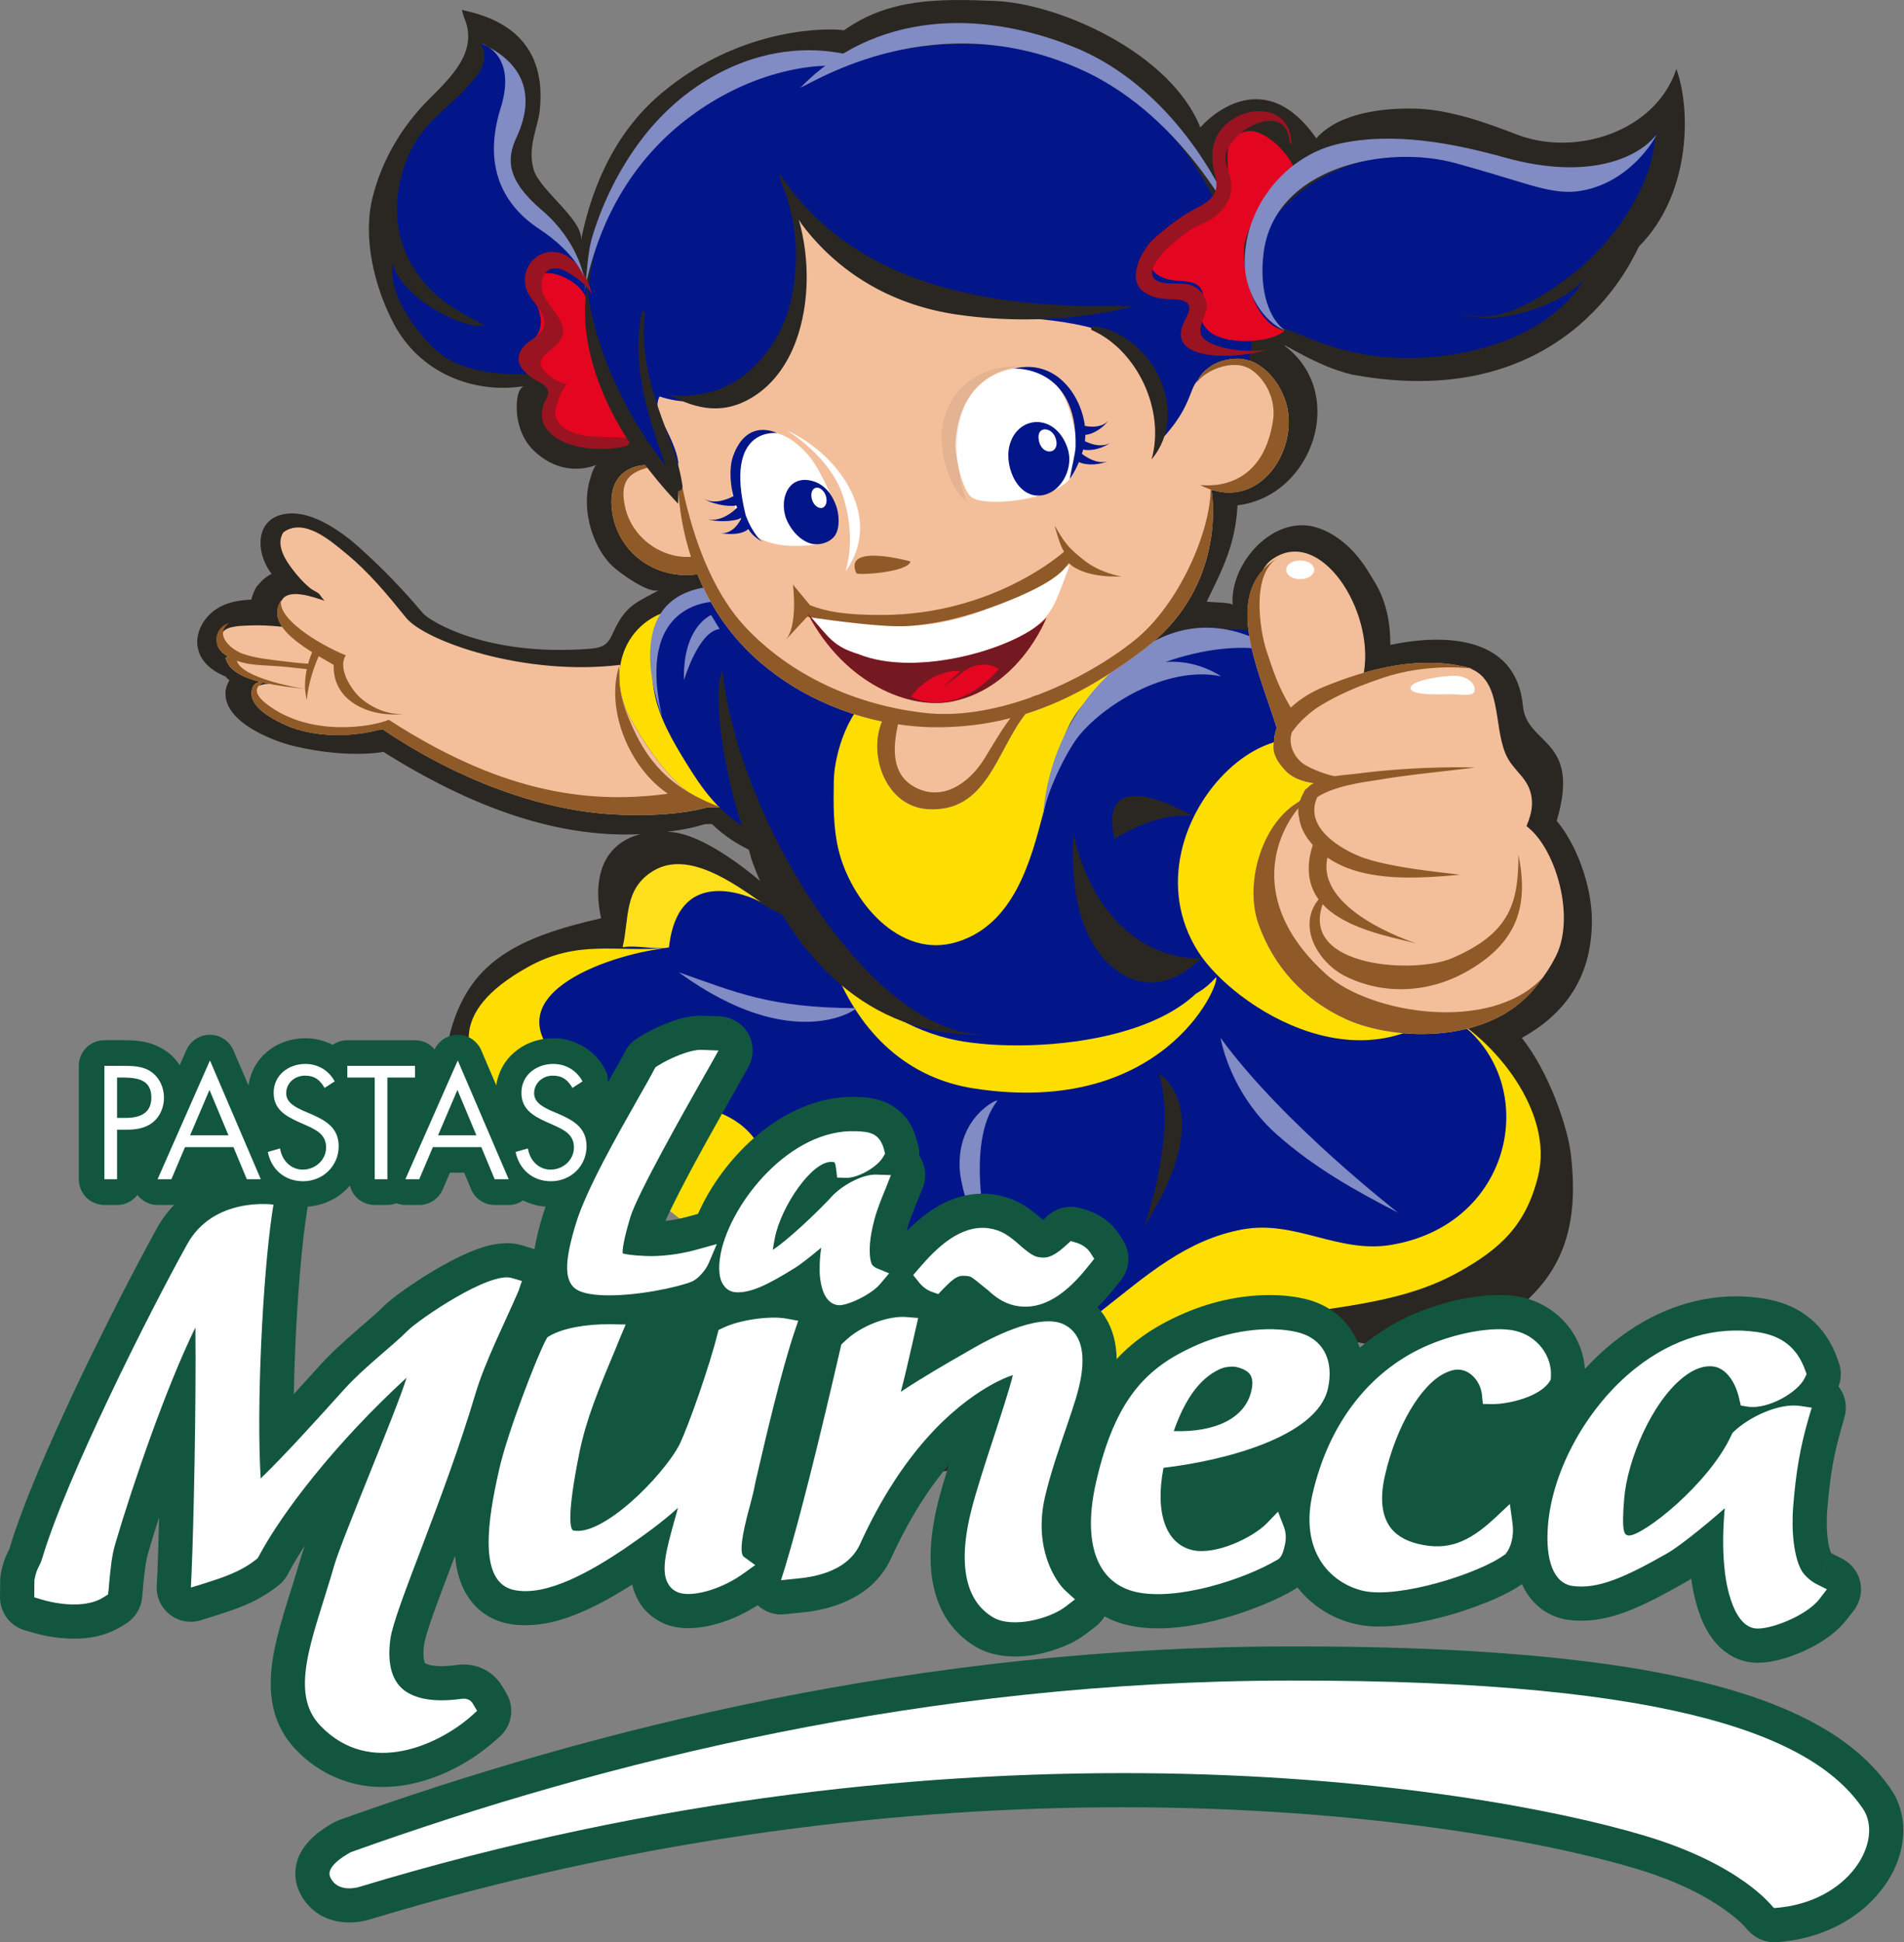 <?xml version="1.0" encoding="UTF-8" standalone="no"?>
<!DOCTYPE svg PUBLIC "-//W3C//DTD SVG 1.1//EN" "http://www.w3.org/Graphics/SVG/1.1/DTD/svg11.dtd">
<svg width="100%" height="100%" viewBox="0 0 2085 2126" version="1.1" xmlns="http://www.w3.org/2000/svg" xmlns:xlink="http://www.w3.org/1999/xlink" xml:space="preserve" xmlns:serif="http://www.serif.com/" style="fill-rule:evenodd;clip-rule:evenodd;stroke-linejoin:round;stroke-miterlimit:2;">
    <rect x="0" y="0" width="2085" height="2126" fill="#808080" stroke="none"/>
    <g transform="matrix(1,0,0,1,-139.057,-118.109)">
        <g transform="matrix(4.167,0,0,4.167,0,0)">
            <g transform="matrix(1,0,0,1,101.879,266.154)">
                <path d="M0,-84.986C0,-84.986 0.103,-85.074 0.123,-85.108C0.108,-85.086 0.103,-85.074 0.051,-85.029L0,-84.986ZM107.909,-19.227C107.477,-19.256 107.09,-19.256 106.678,-19.288C110.733,-19.747 114.152,-20.496 116.766,-21.307C116.902,-21.258 118.437,-21.383 118.596,-21.307C122.435,-17.698 125.413,-16.036 128.294,-14.585C128.604,-13.512 128.882,-12.403 128.882,-12.403C129.511,-10.376 130.392,-8.43 131.194,-6.392C127.665,-9.401 116.256,-18.567 107.909,-19.227M114.781,-24.748C114.858,-24.744 114.858,-24.744 114.922,-24.707C114.858,-24.707 114.809,-24.707 114.762,-24.676C114.762,-24.707 114.781,-24.744 114.781,-24.748M116.067,-29.291C116.119,-29.184 116.119,-29.184 116.195,-29.056C116.028,-28.879 116.028,-28.879 115.891,-28.658C115.992,-28.968 115.992,-28.994 116.067,-29.291M90.094,52.474L90.094,52.482L90.094,52.474ZM80.128,-162.524C79.995,-163.032 79.803,-163.785 79.561,-164.569L83.455,-164.569C81.789,-163.567 80.289,-162.619 80.128,-162.524M372.034,-219.696C366.686,-203.364 345.696,-196.428 329.966,-202.514C322.142,-205.566 312.385,-209.052 303.384,-209.276C295.077,-209.494 283.313,-208.187 277.411,-201.458C262.949,-222.259 247.638,-205.243 246.939,-204.32C239.138,-223.867 209.931,-236.863 192.993,-237.559C178.043,-238.205 164.987,-238.189 153.285,-229.836C150.75,-230.354 126.859,-231.506 105.206,-213.214C92.103,-202.183 86.416,-186.599 83.983,-173.729C86.109,-179.315 73.307,-187.55 71.712,-193.338C70.056,-199.254 72.876,-204.414 73.314,-208.66C75.808,-230.731 57.658,-234.029 52.908,-235.211C52.809,-235.345 53.383,-233.226 53.487,-233.131C57.322,-224.12 49.764,-217.345 43.979,-211.486C37.019,-204.474 31.818,-195.643 29.409,-185.987C26.801,-175.584 29.697,-162.874 34.91,-152.878C41.884,-139.614 56.186,-134.3 69.134,-136.36C66.828,-135.381 67.166,-129.345 67.585,-127.507C68.234,-124.249 69.632,-121.351 72.021,-119.183C76.556,-114.974 82.502,-113.389 88.555,-115.793C87.541,-115.805 86.707,-112.34 86.467,-111.639C85.68,-108.916 85.569,-106.153 85.871,-103.303C86.467,-98.206 88.724,-92.732 92.328,-89.188C93.935,-87.615 102.265,-81.424 104.809,-82.848C99.628,-79.968 96.39,-79.049 93.536,-73.495C91.646,-69.79 91.529,-67.759 86.707,-67.395C59.424,-65.22 44.46,-74.632 42.665,-76.673C37.779,-82.467 32.994,-87.543 26.268,-93.673C21.47,-98.009 13.892,-103.52 7.119,-102.885C-1.488,-102.026 -1.439,-93.019 2.533,-87.528C2.633,-87.367 2.76,-87.213 2.9,-87.078C2.041,-86.644 1.21,-86.082 0.397,-85.334C0.207,-85.137 -0.99,-83.802 -0.99,-83.802C-1.727,-82.681 -2.15,-81.512 -2.457,-80.284C-5.759,-80.158 -9.062,-79.579 -11.778,-77.723C-14.481,-75.909 -16.342,-72.962 -16.62,-70.028C-16.674,-69.731 -16.674,-69.477 -16.674,-69.178C-16.674,-66.95 -15.776,-64.836 -14.157,-63.224C-12.753,-61.816 -11.054,-60.859 -9.159,-60.033C-8.943,-59.64 -8.529,-59.429 -8.212,-59.117C-8.82,-58.058 -9.267,-56.904 -9.267,-55.611C-9.267,-48.041 2.916,-43.204 8.806,-41.796C16.04,-40.064 24.895,-39.132 32.258,-40.279C58.855,-23.549 80.828,-17.752 99.827,-18.679C96.31,-17.817 93.562,-16.036 91.59,-13.358C89.426,-10.354 88.689,-6.695 88.689,-3.121C88.689,-0.794 89.012,1.399 89.459,3.418C67.806,8.333 55.504,14.609 50.262,31.817C49.559,34.027 49.235,36.08 49.235,37.989C49.235,50.807 62.799,57.909 72.169,62.82L75.112,64.368C81.03,67.578 86.692,69.197 91.699,70.636C98.757,72.676 104.321,74.283 108.956,79.373C116.359,87.481 121.488,98.781 126.456,109.765C128.771,114.838 131.151,120.122 133.704,124.934C140.344,137.329 149.531,145.076 161.085,147.998C181.603,153.219 203.541,141.481 214.802,134.07C218.999,131.303 223.146,127.902 227.584,124.262C234.369,118.651 241.358,112.933 248.564,109.625C255.275,108.646 262.115,108.942 269.449,110.589C281.649,113.338 299.812,118.705 311.766,115.274C321.443,112.503 330.685,107.212 337.006,99.215C344.978,89.145 345.671,77.275 344.301,65.393C343.528,58.721 338.846,44.236 331.425,34.854C342.11,28.907 349.832,19.566 349.832,4C349.832,-5.288 345.606,-16.296 340.58,-22.17C347.116,-44 332.691,-41.839 331.698,-52.416C329.945,-70.948 310.878,-71.354 296.864,-68.394C296.92,-79.471 292.877,-84.622 291.338,-87.213C288.292,-92.41 283.61,-97.235 277.757,-99.159C266.283,-102.961 254.51,-89.765 255.431,-78.801C255.361,-79.67 249.382,-79.51 248.61,-79.789C252.944,-88.549 256.184,-95.089 256.703,-105.067C276.462,-107.432 285.756,-134.504 269.043,-147.003C268.675,-147.758 277.658,-141.533 286.85,-139.395C344.772,-128.684 361.617,-172.504 362.237,-173.107C375.465,-186.345 376.141,-208.257 372.034,-219.696" style="fill:rgb(42,39,34);fill-rule:nonzero;"/>
            </g>
        </g>
        <g transform="matrix(4.167,0,0,4.167,0,0)">
            <g transform="matrix(1,0,0,1,367.408,372.291)">
                <path d="M0,-95.966C-33.726,-103.605 -67.505,-104.467 -101.829,-102.219C-117.277,-101.18 -122.468,-99.119 -135.813,-107.739C-141.928,-111.698 -146.445,-113.797 -153.744,-114.997C-166.462,-117.128 -166.95,-106.126 -165.272,-96.2C-169.364,-94.748 -174.088,-93.633 -178.308,-92.49C-185.593,-90.5 -200.225,-86.912 -198.18,-76.361C-196.532,-68.014 -184.14,-62.725 -177.361,-59.471C-159.189,-50.733 -142.348,-43.737 -136.03,-22.17C-133.614,-13.898 -134.087,-5.295 -128.605,1.857C-121.728,10.689 -109.212,15.411 -98.622,17.161C-74.183,21.162 -48.416,11.895 -27.483,-0.098C-8.869,-10.811 15.51,0.779 36.181,-6.77C49.664,-11.73 63.199,-22.792 65.972,-37.555C72.944,-74.271 26.958,-89.898 0,-95.966" style="fill:rgb(2,22,137);fill-rule:nonzero;"/>
            </g>
        </g>
        <g transform="matrix(4.167,0,0,4.167,0,0)">
            <g transform="matrix(1,0,0,1,252.711,321.903)">
                <path d="M0,-38.987C15.276,-26.842 34.736,-26.048 53.317,-28.015C62.371,-28.971 71.395,-31.195 80.49,-31.025C88.785,-30.836 93.911,-29.799 100.269,-36.86C101.149,-34.327 85.967,0 36.623,-7.619C19.313,-10.264 6.853,-21.875 0,-38.987" style="fill:rgb(253,222,0);fill-rule:nonzero;"/>
            </g>
        </g>
        <g transform="matrix(4.167,0,0,4.167,0,0)">
            <g transform="matrix(1,0,0,1,213.26,241.355)">
                <path d="M0,-53.311C-15.278,-51.928 -21.617,-36.572 -13.677,-23.256C-11.123,-18.983 -1.68,-2.051 10.138,-0.998C21.694,0 6.964,-38.719 4.336,-44.78" style="fill:rgb(253,222,0);fill-rule:nonzero;"/>
            </g>
        </g>
        <g transform="matrix(4.167,0,0,4.167,0,0)">
            <g transform="matrix(1,0,0,1,249.889,169.52)">
                <path d="M0,79.788C10.539,78.493 19.506,70.423 20.799,59.731C22.194,47.884 13.175,41.773 6.961,33.22C-5.539,15.928 -26.537,-1.968 -41.562,23.768C-49.616,37.517 -42.11,49.913 -34.634,61.727C-26.108,75.097 -16.323,81.756 0,79.788" style="fill:rgb(2,22,137);fill-rule:nonzero;"/>
            </g>
        </g>
        <g transform="matrix(4.167,0,0,4.167,0,0)">
            <g transform="matrix(1,0,0,1,274.098,295.798)">
                <path d="M0,-94.35C12.619,-91.239 25.245,-87.448 38.209,-86.302C50.737,-85.196 52.932,-87.183 61.99,-94.514C66.906,-98.459 72.565,-100.293 79.038,-100.076C92.086,-99.673 99.834,-92.749 104.918,-81.226C109.823,-70.222 114.11,-57.395 98.727,-53.194C92.839,-51.568 84.217,-48.669 80.937,-43.002C77.262,-36.682 81.177,-29.726 81.059,-23.059C80.598,6.131 30.951,9.89 10.503,5.804C-13.233,1.032 -32.074,-21.167 -39.07,-43.789C-42.858,-55.991 -43.474,-72.039 -38.23,-84.169C-29.523,-104.24 -16.502,-98.416 0,-94.35" style="fill:rgb(2,22,137);fill-rule:nonzero;"/>
            </g>
        </g>
        <g transform="matrix(4.167,0,0,4.167,0,0)">
            <g transform="matrix(1,0,0,1,295.62,266.827)">
                <path d="M0,-57.813C8.812,-59.154 16.254,-64.074 24.657,-67.271C30.975,-69.712 39.574,-71.459 45.923,-68.207C43.106,-66.647 40.468,-66.427 37.603,-64.588C29.744,-59.367 22.449,-56.01 18.436,-47.321C15.255,-40.535 13.948,-32.851 12.081,-25.639C8.665,-12.207 4.213,4.411 -10.814,8.989C-25.918,13.646 -38.769,-1.973 -41.943,-15.441C-43.313,-21.286 -43.23,-27.35 -43.126,-33.405C-42.991,-40.779 -38.955,-53.317 -31.715,-56.721C-23.536,-60.561 -13.011,-57.403 -4.363,-57.461C-2.871,-57.461 -1.414,-57.594 0,-57.813" style="fill:rgb(253,222,0);fill-rule:nonzero;"/>
            </g>
        </g>
        <g transform="matrix(4.167,0,0,4.167,0,0)">
            <g transform="matrix(1,0,0,1,270.151,207.806)">
                <path d="M0,24.335C-0.889,23.36 -1.683,22.231 -2.33,20.955C-11.193,4.012 3.978,2.723 15.153,-1.013C24.566,-4.178 34.804,-7.605 44.872,-6.911C36.04,2.251 30.515,9.625 24.223,20.923C18.911,30.42 6.794,31.94 0,24.335" style="fill:rgb(243,191,155);fill-rule:nonzero;"/>
            </g>
        </g>
        <g transform="matrix(4.167,0,0,4.167,0,0)">
            <g transform="matrix(1,0,0,1,197.829,362.255)">
                <path d="M0,-47.05C13.529,-44.102 28.791,-44.225 35.123,-32.696C42.103,-19.949 45.816,-4.702 56.305,5.992C65.586,15.537 75.216,18.258 87.717,21.067C104.312,24.824 111.577,20.899 125.068,10.381C136.607,1.356 147.131,-8.21 162.1,-10.943C175.921,-13.477 187.237,-4.571 201.058,-6.866C235.658,-12.583 241.379,-54.279 214.488,-68.119C228.286,-61.005 243.968,-41.77 239.726,-24.859C236.53,-11.969 229.764,-5.739 218.482,0.47C200.805,10.23 178.925,9.402 159.626,14.365C147.518,17.504 129.461,30.612 100.175,36.588C83.272,40.083 64.252,40.22 50.095,29.498C41.328,22.895 36.781,11.758 30.049,3.159C23.387,-5.406 15.995,-13.276 6.777,-19.174C-11.62,-30.897 -68.304,-56.082 -25.871,-79.787C-12.495,-87.27 -2.806,-83.64 11.238,-84.91C-2.203,-83.671 -35.835,-73.336 -17.274,-55.062C-12.71,-50.553 -6.548,-48.43 0,-47.05" style="fill:rgb(253,222,0);fill-rule:nonzero;"/>
            </g>
        </g>
        <g transform="matrix(4.167,0,0,4.167,0,0)">
            <g transform="matrix(-0.309,-0.951,-0.951,0.309,210.06,247.345)">
                <path d="M-24.324,-16.61C-17.204,-11.156 -5.431,-2.602 -7.721,7.645C-9.755,16.744 -17.879,17.662 -24.324,21.654C-25.033,17.526 -27.542,14.186 -28.144,10.074C-6.457,0.286 -24.324,-16.61 -24.324,-16.61" style="fill:rgb(254,223,27);fill-rule:nonzero;"/>
            </g>
        </g>
        <g transform="matrix(4.167,0,0,4.167,0,0)">
            <g transform="matrix(1,0,0,1,335.787,197.276)">
                <path d="M0,72.168C4.31,76.611 9.71,81.566 15.847,79.681C20.526,78.236 24.028,74.439 27.068,70.858C32.676,64.343 37.946,58.977 40.292,50.501C44.041,37.205 44.581,19.694 38.269,7.132C29.951,-9.398 14.82,-3.264 2.082,2.316C-20.415,12.22 -24.594,28.733 -17.184,47.319C-13.989,55.341 -9.037,62.83 -3.023,68.952C-2.079,69.923 -1.092,71.023 0,72.168" style="fill:rgb(2,22,137);fill-rule:nonzero;"/>
            </g>
        </g>
        <g transform="matrix(4.167,0,0,4.167,0,0)">
            <g transform="matrix(-0.882,0.471,0.471,0.882,365.867,284.64)">
                <path d="M-44.803,-29.895C-50.059,-70.838 15.646,-53.961 12.585,-13.81C11.302,3.088 -9.26,41.48 -44.803,28.123C-42.409,14.824 -23.802,-8.325 -34.648,-17.309C-40.099,-21.811 -43.79,-21.935 -44.803,-29.895" style="fill:rgb(253,222,0);fill-rule:nonzero;"/>
            </g>
        </g>
        <g transform="matrix(4.167,0,0,4.167,0,0)">
            <g transform="matrix(1,0,0,1,369.928,234.604)">
                <path d="M0,-34.809C-11.236,-42.263 -22.942,-43.73 -34.213,-37.316C-43.869,-31.826 -60.637,-17.874 -62.549,8.921C-61.948,2.408 -56.31,-8.713 -53.331,-12.572C-47.143,-20.574 -30.29,-31.602 -15.652,-28.59C-20.359,-31.554 -25.395,-32.708 -30.254,-32.364C-20.866,-35.674 -9.684,-37.422 0,-34.809" style="fill:rgb(129,139,196);fill-rule:nonzero;"/>
            </g>
        </g>
        <g transform="matrix(4.167,0,0,4.167,0,0)">
            <g transform="matrix(1,0,0,1,291.868,205.838)">
                <path d="M0,94.35C-30.023,93.78 -64.331,37.984 -68.642,-1.238C-73.526,6.134 -62.496,95.588 0,94.35" style="fill:rgb(42,39,34);fill-rule:nonzero;"/>
            </g>
        </g>
        <g transform="matrix(4.167,0,0,4.167,0,0)">
            <g transform="matrix(1,0,0,1,400.669,301.257)">
                <path d="M0,45.606C-11.349,39.782 -21.936,33.786 -31.623,25.253C-42.198,15.866 -45.649,4.378 -46.54,-0.25C-29.884,22.593 0.497,45.856 0,45.606" style="fill:rgb(129,139,196);fill-rule:nonzero;"/>
            </g>
        </g>
        <g transform="matrix(4.167,0,0,4.167,0,0)">
            <g transform="matrix(1,0,0,1,285.601,343.187)">
                <path d="M0,-7.426C-0.984,-21.6 10.479,-26.481 9.853,-25.644C1.117,-14.443 7.208,10.337 8.798,18.116C8.995,19.055 0.707,1.615 0,-7.426" style="fill:rgb(129,139,196);fill-rule:nonzero;"/>
            </g>
        </g>
        <g transform="matrix(4.167,0,0,4.167,0,0)">
            <g transform="matrix(1,0,0,1,211.723,305.798)">
                <path d="M0,-22.036C15.358,-16.681 23.793,-12.756 46.624,-12.604C47.329,-12.604 30.271,0 0,-22.036" style="fill:rgb(129,139,196);fill-rule:nonzero;"/>
            </g>
        </g>
        <g transform="matrix(4.167,0,0,4.167,0,0)">
            <g transform="matrix(0.86,0.511,0.511,-0.86,202.821,203.919)">
                <path d="M3.804,-0.396C5.382,-2.907 7.507,-5.58 10.306,-8.484C10.306,-8.484 -16.456,11.963 3.804,27.201C3.804,27.201 4.217,26.686 7.72,25.008C7.72,25.008 -7.381,17.071 3.804,-0.396" style="fill:rgb(129,139,196);fill-rule:nonzero;"/>
            </g>
        </g>
        <g transform="matrix(4.167,0,0,4.167,0,0)">
            <g transform="matrix(1,0,0,1,319.296,266.318)">
                <path d="M0,7.509C5.283,18.631 17.349,26.05 29.731,13.75C29.731,13.75 4.76,16.149 -3.808,-18.541C-3.808,-18.541 -5.283,-3.647 0,7.509" style="fill:rgb(42,39,34);fill-rule:nonzero;"/>
            </g>
        </g>
        <g transform="matrix(4.167,0,0,4.167,0,0)">
            <g transform="matrix(1,0,0,1,346.986,233.259)">
                <path d="M0,9.573C0,9.573 -25.548,-5.873 -20.734,15.446C-20.734,15.446 -9.455,8.062 0,9.573" style="fill:rgb(42,39,34);fill-rule:nonzero;"/>
            </g>
        </g>
        <g transform="matrix(4.167,0,0,4.167,0,0)">
            <g transform="matrix(1,0,0,1,337.906,350.307)">
                <path d="M0,-39.918C0,-39.918 15.938,-30.765 -3.744,0C-3.744,0 4.963,-24.507 0,-39.918" style="fill:rgb(42,39,34);fill-rule:nonzero;"/>
            </g>
        </g>
        <g transform="matrix(4.167,0,0,4.167,0,0)">
            <g transform="matrix(1,0,0,1,220.25,207.012)">
                <path d="M0,-17.087C0,-17.087 -7.509,-14.104 -7.136,0C-7.136,0 -3.286,-12.906 2.244,-13.413L0,-17.087Z" style="fill:rgb(129,139,196);fill-rule:nonzero;"/>
            </g>
        </g>
        <g transform="matrix(4.167,0,0,4.167,0,0)">
            <g transform="matrix(1,0,0,1,334.656,108.828)">
                <path d="M0,3.542C-53.194,9.323 -78.673,-16.601 -88.49,-52.579C-88.658,-52.53 -91.191,38.142 -129.2,18.973C-131.598,17.329 -131.243,1.779 -128.466,-4.389C-129.315,-3.435 -130.161,-2.426 -130.675,-1.265C-138.153,16.1 -130.612,32.562 -128.503,39.491C-131.784,32.618 -138.547,16.866 -139.928,2.287C-141.61,-15.361 -137.199,-27.414 -137.199,-27.414C-139.305,-25.894 -143.609,-15.782 -143.609,-15.782C-147.84,21.611 -123.552,53.654 -122.798,54.662C-122.578,55.152 -122.375,55.644 -122.138,56.121C-123.136,52.465 -122.445,49.815 -123.076,44.885C-123.995,37.697 -126.99,28.679 -128.779,21.404C-120.619,27.949 -105.585,23.183 -98.193,14.836C-81.241,-1.481 -87.523,-38.07 -86.941,-36.635C-81.456,-22.655 -75.888,-6.599 -50.038,4.095C-26.238,11.799 1.224,3.542 0,3.542" style="fill:rgb(42,39,34);fill-rule:nonzero;"/>
            </g>
        </g>
        <g transform="matrix(4.167,0,0,4.167,0,0)">
            <g transform="matrix(1,0,0,1,323.13,146.082)">
                <path d="M0,-33.158C14.493,-28.527 18.323,-7.144 15.397,0C15.71,-0.529 16.044,-0.761 16.398,-1.125C19.73,-4.847 22.913,-9.124 24.87,-14.071C26.874,-19.164 26.987,-21.77 26.987,-27.311C25.655,-18.043 20.632,-9.82 19.462,-8.997C20.632,-14.408 18.78,-18.946 17.011,-22.37C15.104,-26.197 11.214,-31.093 0,-33.158" style="fill:rgb(42,39,34);fill-rule:nonzero;"/>
            </g>
        </g>
        <g transform="matrix(4.167,0,0,4.167,0,0)">
            <g transform="matrix(1,0,0,1,190.301,43.716)">
                <path d="M0,83.233C0.873,69.225 -2.791,55.053 -11.468,44.335C-14.897,40.078 -19.983,37.306 -21.93,31.758C-23.887,26.221 -23.055,22.645 -21.93,17.229C-20.1,8.406 -23.233,-0.679 -30.676,-4.074C-27.668,1.367 -31.988,4.974 -35.277,8.683C-38.849,12.657 -46.306,17.382 -49.729,25.813C-54.166,36.667 -53.924,48.437 -45.794,58.465C-41.011,64.341 -35.087,67.146 -29.463,70.204C-36.818,70.931 -51.971,61.922 -53.696,53.803C-55.34,62.414 -45.897,74.142 -40.659,78.005C-33.851,83.018 -20.645,83.846 -12.44,82.104C-9.746,81.541 -6.72,81.03 -4.22,82.184C-2.939,82.788 -0.234,87.307 1.187,86.19" style="fill:rgb(2,22,137);fill-rule:nonzero;"/>
            </g>
        </g>
        <g transform="matrix(4.167,0,0,4.167,0,0)">
            <g transform="matrix(1,0,0,1,435.103,117.33)">
                <path d="M0,128.523C-0.184,128.328 -0.412,128.17 -0.578,128.014C0.357,125.711 1.154,123.389 0.775,120.568C0.057,115.192 -4.187,113.601 -6.096,109.019C-9.298,101.284 -7.039,89.682 -15.565,86.557C-14.989,86.607 -14.652,86.66 -14.697,86.641C-15.128,86.583 -15.616,86.458 -16.153,86.333C-16.727,86.162 -17.338,86.056 -17.982,85.959C-18.079,85.959 -18.184,85.909 -18.306,85.89C-18.397,85.88 -18.501,85.87 -18.603,85.806C-23.451,84.954 -31.298,84.304 -43.335,87.758C-40.456,71.346 -54.836,49.074 -67.384,57.936C-68.423,58.655 -69.268,59.663 -69.937,60.897C-79.051,71.024 -70.169,89.204 -66.223,102.254C-66.641,103.386 -66.89,104.509 -66.9,105.74C-67.677,108.718 -65.92,111.399 -63.727,113.665C-62.02,115.387 -59.357,116.379 -56.487,116.755C-56.727,116.909 -56.981,117.047 -57.244,117.196C-57.598,117.446 -57.923,117.799 -58.232,118.096C-58.497,118.235 -58.722,118.403 -58.89,118.731C-59.052,119.051 -59.203,119.399 -59.357,119.682C-59.674,120.215 -59.886,120.78 -60.085,121.35C-60.476,121.672 -60.774,121.885 -60.952,121.973C-70.463,127.981 -74.698,143.536 -70.976,153.864C-67.063,164.812 -59.203,173.774 -47.616,178.939C-35.397,184.411 -9.165,185.866 2.773,169.019C4.45,166.975 5.869,164.712 7.103,162.296C12.341,152.002 7.173,134.406 0,128.523M-83.609,39.935L-83.609,39.84L-83.609,39.935ZM-143.129,110.456C-147.031,116.741 -154.175,121.801 -161.483,117.702C-167.651,114.261 -167.042,107.12 -165.731,101.293C-162.809,101.726 -159.877,102.002 -156.968,102.056C-149.406,102.183 -142.535,101.314 -136.19,99.664C-138.764,103.044 -140.846,106.791 -143.129,110.456M-63.466,18.007C-64.956,11.334 -70.463,5.227 -76.356,5.227C-80.422,5.205 -83.098,6.625 -84.756,8.135C-85.128,8.291 -85.348,8.49 -85.393,8.724L-85.413,8.766C-88.568,-15.27 -104.694,-36.565 -124.964,-49.24C-137.182,-56.843 -154.175,-57.343 -168.217,-56.947C-181.771,-56.492 -200.201,-57.281 -211.939,-49.453C-224.665,-40.923 -234.867,-28.535 -239.962,-14.016C-245.683,2.223 -240.812,21.317 -227.897,33.322C-228.266,33.462 -228.926,33.49 -229.648,33.495C-229.611,33.49 -229.533,33.462 -229.453,33.462C-233.014,32.436 -242.991,33.731 -240.728,46.267C-238.703,56.993 -228.828,63.195 -218.786,61.915C-218.665,61.887 -218.557,61.856 -218.462,61.84C-215.927,68.105 -212.433,73.955 -207.964,79.054C-198.389,90.01 -184.48,97.523 -169.961,100.562C-173.705,109.576 -168.801,122.94 -157.886,123.582C-142.344,124.527 -139.926,108.346 -132.253,98.576C-120.314,94.852 -110.268,88.514 -101.133,81.628C-80.828,66.315 -82.596,44.164 -83.369,39.818C-83.272,39.773 -83.172,39.76 -83.08,39.744C-70.227,43.697 -60.984,29.503 -63.466,18.007M-333.725,91.202C-333.454,90.893 -333.122,90.602 -332.616,90.319C-332.097,90.449 -331.569,90.522 -331.024,90.649C-331.936,90.649 -332.884,90.838 -333.725,91.202M-235.52,100.768C-238.523,95.737 -239.478,90.417 -238.703,85.671C-263.883,88.762 -290.031,79.434 -295,73.318C-299.929,67.236 -304.724,61.386 -310.789,56.413C-314.986,52.96 -321.871,46.937 -327.263,50.851C-329.296,53.989 -326.892,57.956 -324.93,60.485C-323.609,62.268 -322.019,64.02 -320.338,65.445C-319.58,66.056 -318.74,66.356 -317.993,66.912C-317.518,67.311 -316.772,68.744 -316.279,68.891C-319.332,67.897 -326.343,65.236 -327.875,69.111C-327.858,68.999 -327.875,68.856 -327.841,68.744C-329.425,71.179 -329.068,73.537 -327.537,75.681C-330.72,75.31 -333.962,75.205 -337.087,75.363C-338.094,75.4 -339.372,75.458 -340.544,75.724L-340.544,75.681C-340.58,75.681 -340.645,75.724 -340.678,75.755C-341.436,75.906 -342.127,76.13 -342.645,76.543C-342.897,76.728 -343.063,76.908 -343.199,77.154C-344.785,78.563 -345.356,80.569 -343.219,82.499C-342.7,82.929 -342.184,83.284 -341.623,83.61C-342.184,83.603 -342.524,83.718 -342.403,84.065C-341.493,87.3 -337.688,89.063 -333.245,90.178C-334.462,90.262 -335.36,90.844 -335.587,92.603C-336.181,96.795 -330.177,99.791 -327.664,101.029C-320.707,104.509 -310.789,105.042 -301.833,102.667C-301.591,102.627 -301.365,102.617 -301.165,102.607C-300.831,102.795 -299.814,103.543 -298.154,104.597C-297.949,104.734 -297.736,104.884 -297.531,104.988C-288.672,110.638 -265.027,124.256 -238.093,125.065C-225.78,125.449 -218.913,123.967 -215.927,123.125C-214.837,123.197 -213.718,123.168 -212.583,123.027C-212.775,122.952 -212.966,122.835 -213.206,122.769C-224.305,120.52 -233.087,104.884 -235.52,100.768" style="fill:rgb(243,191,155);fill-rule:nonzero;"/>
            </g>
        </g>
        <g transform="matrix(4.167,0,0,4.167,0,0)">
            <g transform="matrix(1,0,0,1,203.456,30.081)">
                <path d="M0,117.427C1.238,119.144 2.406,120.922 3.471,122.72C4.199,123.941 4.678,126.097 5.935,126.818C7.146,127.573 7.812,123.941 8.064,121.511C8.074,121.04 8.013,120.57 8.049,120.066C8.049,119.917 8.097,120.066 8.148,120.446C8.174,119.951 8.174,119.582 8.148,119.515C7.705,116.65 6.186,113.431 4.893,110.83C3.547,108.034 1.781,105.544 3.232,102.413C15.261,106.43 26.29,101.21 33.072,90.668C41.334,77.815 41.521,61.993 36.599,47.852C36.599,47.852 47.725,76.27 89.303,80.849C101.343,82.172 118.222,82.076 128.385,89.698C131.738,92.224 133.866,96.561 135.385,100.325C136.507,103.049 135.061,110.639 135.013,113.855C141.87,106.534 142.348,102.116 143.778,99.43C144.047,98.929 144.394,98.474 144.787,98.005C145.7,96.278 148.603,92.453 155.292,92.476C156.277,92.476 157.245,92.695 158.203,92.998C158.806,88.477 159.95,84.109 158.893,79.536C158.021,75.743 156.687,71.907 155.814,68.027C155.773,68.027 138.179,-10.146 52.372,14.622C52.372,14.622 -4.705,2.715 -15.448,73.233C-18.706,94.665 -12.618,110.565 -6.66,111.561C-3.843,112.067 -1.576,115.285 0,117.427" style="fill:rgb(2,22,137);fill-rule:nonzero;"/>
            </g>
        </g>
        <g transform="matrix(4.167,0,0,4.167,0,0)">
            <g transform="matrix(0.943,-0.332,-0.332,-0.943,312.544,42.17)">
                <path d="M3.453,-6.106C-26.906,23.131 -63.995,14.375 -68.044,14.167C-43.134,26.478 -16.724,18.131 3.453,0.288C20.267,-14.564 27.946,-38.821 28.444,-60.739C28.429,-61.336 25.677,-27.47 3.453,-6.106" style="fill:rgb(129,139,196);fill-rule:nonzero;"/>
            </g>
        </g>
        <g transform="matrix(4.167,0,0,4.167,0,0)">
            <g transform="matrix(1,0,0,1,260.56,98.477)">
                <path d="M0,-54.583C-1.135,-54.935 -8.17,-52.88 -10.189,-52.856C-14.44,-52.741 -18.694,-51.997 -22.809,-50.876C-31.024,-48.636 -38.855,-44.666 -45.677,-39.607C-61.246,-28.116 -70.339,-11.382 -73.779,7.398C-72.765,2.027 -73.069,-3.188 -71.316,-8.675C-68.624,-17.278 -64.51,-25.513 -59.147,-32.785C-45.601,-51.188 -22.553,-61.981 0,-54.583" style="fill:rgb(129,139,196);fill-rule:nonzero;"/>
            </g>
        </g>
        <g transform="matrix(4.167,0,0,4.167,0,0)">
            <g transform="matrix(1,0,0,1,284.806,142.062)">
                <path d="M0,-0.401C-0.148,0.622 -0.285,1.683 -0.328,2.74C-0.492,5.261 1.018,14.143 3.664,16.719C6.57,19.6 24.807,17.962 29.666,12.127C30.682,10.913 30.276,9.895 30.718,8.299C31.391,5.587 31.512,3.304 31.127,0.423C30.518,-3.803 28.488,-11.17 24.858,-14.111C17.546,-20.001 7.886,-15.966 3.664,-9.971C1.692,-7.199 0.532,-3.897 0,-0.401" style="fill:white;fill-rule:nonzero;"/>
            </g>
        </g>
        <g transform="matrix(4.167,0,0,4.167,0,0)">
            <g transform="matrix(1,0,0,1,252.986,138.743)">
                <path d="M0,29.938C2.426,25.729 -2.867,15.993 -4.959,12.378C-8.953,5.404 -19.846,-3.08 -25.846,9.781C-28.57,15.6 -27.315,24.215 -23.563,28.334C-20.413,31.887 -15.376,33.018 -10.771,33.018C-7.98,33.018 -1.902,32.859 -0.121,30.114C-0.084,30.05 -0.049,29.978 0,29.938" style="fill:white;fill-rule:nonzero;"/>
            </g>
        </g>
        <g transform="matrix(4.167,0,0,4.167,0,0)">
            <g transform="matrix(1,0,0,1,298.602,150.972)">
                <path d="M0,-5.335C-1.311,0.394 2.592,9.052 9.296,7.352C13.967,6.131 16.982,0.102 15.323,-4.854C12.135,-14.387 1.9,-13.567 0,-5.335" style="fill:rgb(2,22,137);fill-rule:nonzero;"/>
            </g>
        </g>
        <g transform="matrix(4.167,0,0,4.167,0,0)">
            <g transform="matrix(1,0,0,1,306.344,144.719)">
                <path d="M0,-0.861C-0.609,-4.529 3.339,-4.269 4.377,-1.425C5.992,3.018 0.697,3.668 0,-0.861" style="fill:white;fill-rule:nonzero;"/>
            </g>
        </g>
        <g transform="matrix(4.167,0,0,4.167,0,0)">
            <g transform="matrix(1,0,0,1,247.158,166.537)">
                <path d="M0,-7.002C2.056,-6.287 3.42,-4.228 3.451,-2.034C-1.92,0.191 -0.42,-7.106 -0.81,-7.193C-0.537,-7.154 -0.25,-7.082 0,-7.002" style="fill:white;fill-rule:nonzero;"/>
            </g>
        </g>
        <g transform="matrix(4.167,0,0,4.167,0,0)">
            <g transform="matrix(1,0,0,1,400.742,63.26)">
                <path d="M0,59.087C-6.054,58.865 -11.857,57.814 -16.921,56.263C-25.487,53.69 -29.883,50.198 -35.145,50.852C-38.845,51.349 -45.944,57.49 -45.993,49.543C-46.025,44.098 -39.937,33.95 -37.451,29.525C-26.45,9.745 -5.884,3.101 15.585,6.616C27.416,8.558 35.194,14.022 48.051,11.405C53.662,10.251 67.103,6.269 67.661,-0.67C67.61,13.764 56.201,29.351 45.106,37.712C38.19,42.932 25.497,51.556 16.38,47.022C23.824,51.844 45.491,44.93 49.67,37.257C41.043,53.085 19.166,59.757 0,59.087" style="fill:rgb(2,22,137);fill-rule:nonzero;"/>
            </g>
        </g>
        <g transform="matrix(4.167,0,0,4.167,0,0)">
            <g transform="matrix(1,0,0,1,240.237,179.159)">
                <path d="M0,-37.713C13.232,-31.678 25.502,-15.244 15.505,-0.91C14.71,0.228 18.755,-8.123 14.586,-20.743C11.128,-31.229 -0.477,-37.941 0,-37.713" style="fill:white;fill-rule:nonzero;"/>
            </g>
        </g>
        <g transform="matrix(4.167,0,0,4.167,0,0)">
            <g transform="matrix(1,0,0,1,370.922,66.409)">
                <path d="M0,48.804C-8.299,47.181 -11.886,31.485 -10.308,25.232C-8.753,19.044 -2.913,10.318 3.133,7.838C2.104,2.903 -5.275,-4.786 -10.267,-3.489C-17.175,-1.698 -14.189,4.852 -14.948,10.047C-16.206,18.48 -22.68,20.226 -28.859,24.46C-32.928,27.233 -38.818,32.428 -31.333,35.094C-27.686,36.412 -21.725,34.508 -21.333,39.943C-21.169,41.986 -22.19,43.818 -21.766,45.844C-20.061,53.59 -3.171,52.247 0,48.804" style="fill:rgb(228,5,32);fill-rule:nonzero;"/>
            </g>
        </g>
        <g transform="matrix(4.167,0,0,4.167,0,0)">
            <g transform="matrix(1,0,0,1,198.124,106.815)">
                <path d="M0,32.988C-3.337,28.481 -4.925,21.973 -6.287,17.038C-7.124,13.964 -9.878,6.961 -9.946,3.656C-10.073,-1.211 -12.683,-4.019 -17.29,-5.96C-20.436,-7.318 -24.584,-7.105 -24.532,-2.867C-24.463,2.202 -20.333,5.737 -24.387,10.617C-29.881,17.208 -24.282,17.148 -20.04,21.649C-17.137,24.711 -20.514,27.979 -19.626,31.539C-17.347,40.306 -2.886,38.939 3.289,36.221C2.035,35.361 0.938,34.252 0,32.988" style="fill:rgb(228,5,32);fill-rule:nonzero;"/>
            </g>
        </g>
        <g transform="matrix(4.167,0,0,4.167,0,0)">
            <g opacity="0.08">
                <g transform="matrix(1,0,0,1,287.372,124.326)">
                    <path d="M0,35.806C-4.83,21.721 -3.785,2.52 14.185,0.196C5.242,0 -4.523,4.371 -6.494,16.741C-7.103,21.629 -5.235,31.484 0,35.806" style="fill:rgb(42,39,34);fill-rule:nonzero;"/>
                </g>
            </g>
        </g>
        <g transform="matrix(4.167,0,0,4.167,0,0)">
            <g transform="matrix(1,0,0,1,318.476,136.511)">
                <path d="M0,3.725C2.318,4.171 4.889,3.923 6.211,2.241C5.029,3.987 2.362,5.915 0.127,6.065C0.092,6.635 0.075,7.208 0,7.733C2.241,8.844 4.889,9.315 6.666,8.13C5.029,9.427 1.845,10.446 -0.456,9.926C-0.548,10.323 -0.689,10.712 -0.79,11.058C1.33,12.699 4.074,13.795 6.133,12.933C4.217,13.864 0.668,14.282 -1.558,13.225L-1.563,13.202C-2.716,15.971 -4.005,17.678 -4.005,17.678C-3.228,13.612 -2.601,11.173 -2.472,9.489L-2.504,9.489L-2.472,9.489C-2.472,9.397 -2.451,9.258 -2.444,9.161C-1.88,-12.252 -18.643,-11.337 -18.643,-11.337C-7.8,-13.953 -1.062,-4.574 0,3.725" style="fill:rgb(2,22,137);fill-rule:nonzero;"/>
            </g>
        </g>
        <g transform="matrix(4.167,0,0,4.167,0,0)">
            <g transform="matrix(1,0,0,1,228.084,144.093)">
                <path d="M0,20.363C-2.141,21.411 -6.915,21.386 -8.892,20.553C-6.332,21.453 -2.965,19.632 -1.004,17.615C-1.08,17.402 -1.139,17.201 -1.219,16.994C-1.242,17.015 -1.242,17.043 -1.242,17.043C-3.525,17.504 -8.21,16.515 -9.812,15.145C-7.769,16.669 -4.398,15.908 -1.986,14.607C-2.779,11.61 -3.152,7.206 -2.098,4.186C1.543,-6.175 9.482,-1.97 9.482,-1.97C9.482,-1.97 -4.595,-3.88 1.246,19.601C3.252,24.917 5.593,26.538 5.593,26.538C5.593,26.538 3.15,25.302 1.932,23.272C-0.146,24.917 -3.533,24.589 -5.462,24.296C-3.074,24.589 -1.092,22.83 0.035,20.523C0.035,20.482 0.002,20.41 0,20.349L0,20.363Z" style="fill:rgb(2,22,137);fill-rule:nonzero;"/>
            </g>
        </g>
        <g transform="matrix(4.167,0,0,4.167,0,0)">
            <g transform="matrix(1,0,0,1,251.469,166.309)">
                <path d="M0,-8.304C1.025,-6.832 1.757,-5.082 2.076,-3.439C2.43,-1.523 2.463,1.141 1.293,2.777C-0.15,4.785 -3.328,5.504 -5.531,4.666C-7.931,3.757 -9.816,1.658 -10.976,-0.576C-13.763,-5.701 -11.454,-13.808 -4.195,-11.487C-2.481,-10.931 -1.062,-9.773 0,-8.304" style="fill:rgb(2,22,137);fill-rule:nonzero;"/>
            </g>
        </g>
        <g transform="matrix(4.167,0,0,4.167,0,0)">
            <g transform="matrix(0.351,0.936,0.936,-0.351,247.351,157.701)">
                <path d="M1.761,-1.222C3.278,-1.255 4.507,-0.397 4.556,0.638C4.538,1.685 3.301,2.53 1.761,2.537C0.253,2.534 -0.982,1.718 -1.002,0.664C-1.024,-0.383 0.234,-1.214 1.761,-1.222" style="fill:white;fill-rule:nonzero;"/>
            </g>
        </g>
        <g transform="matrix(4.167,0,0,4.167,0,0)">
            <g transform="matrix(1,0,0,1,365.152,96.76)">
                <path d="M0,-15.927C4.441,-23.184 11.602,-28.686 19.856,-30.592C34.16,-33.876 49.926,-30.861 63.809,-26.995C86.06,-20.821 98.834,-27.215 103.314,-32.812C104.458,-34.285 97.338,-19.981 82.75,-18.157C77.958,-17.564 73.017,-18.989 68.451,-20.353C62.58,-22.147 56.766,-23.88 50.875,-25.51C32.751,-30.592 3.085,-24.7 0.27,-1.882C-0.923,7.923 1.746,15.442 5.89,18.358C-0.073,16.079 -4.314,8.12 -4.646,1.794C-4.974,-4.506 -3.201,-10.649 0,-15.927" style="fill:rgb(129,139,196);fill-rule:nonzero;"/>
            </g>
        </g>
        <g transform="matrix(4.167,0,0,4.167,0,0)">
            <g transform="matrix(1,0,0,1,372.377,113.815)">
                <path d="M0,-47.798C-0.478,-55.213 -6.581,-54.747 -11.489,-51.61C-13.441,-50.385 -14.953,-48.634 -16.166,-46.724C-17.998,-43.798 -16.402,-41.671 -15.712,-38.808C-14.749,-34.842 -16.146,-31.826 -19.032,-29.127C-20.786,-27.506 -23.468,-26.655 -25.497,-25.514C-27.517,-24.354 -29.448,-22.513 -31.303,-21.063C-33.076,-19.686 -40.07,-12.536 -33.494,-11.199C-31.659,-10.83 -29.621,-11.041 -27.739,-10.89C-24.803,-10.654 -22.739,-8.738 -21.934,-5.968C-21.191,-3.303 -25.239,1.043 -22.751,3.394C-19.775,6.292 -11.378,7.272 -6.362,6.447C-12.107,8.571 -34.096,10.386 -27.417,-1.709C-25.03,-6.052 -27.321,-6.781 -31.286,-6.884C-33.86,-6.91 -35.939,-7.243 -38.109,-8.611C-43.201,-11.808 -38.995,-19.686 -35.968,-22.547C-33.494,-24.846 -30.742,-26.982 -27.965,-28.828C-23.591,-31.775 -17.719,-32.674 -19.696,-39.568C-21.149,-44.687 -20.519,-49.669 -16.499,-53.075C-10.517,-58.184 0.148,-57.59 0.345,-47.798C0.345,-47.577 0,-47.603 0,-47.798" style="fill:rgb(228,5,32);fill-rule:nonzero;"/>
            </g>
        </g>
        <g transform="matrix(4.167,0,0,4.167,0,0)">
            <g transform="matrix(1,0,0,1,170.259,118.75)">
                <path d="M0,1.725C0.028,1.688 0.059,1.666 0.1,1.583C1.289,-0.724 4.496,-1.542 5.722,-3.977C7.687,-7.891 2.34,-11.187 1.385,-14.641C-0.466,-21.231 6.275,-26.748 12.249,-23.031C13.745,-22.063 14.888,-21.033 15.87,-19.529C17.21,-17.436 18.294,-15.166 18.636,-12.673C18.294,-15.178 13.009,-18.797 10.798,-19.613C7.039,-20.957 4.965,-17.932 5.51,-14.545C6.336,-9.409 14.587,-5.173 9.371,0.21C8.027,1.551 5.058,3.014 5.221,5.205C5.404,7.658 10.156,10.308 12.312,10.519C11.23,10.434 9.308,15.976 9.121,16.865C8.496,19.778 10.685,22.007 13.21,23.032C17.931,24.968 22.838,24.124 27.723,24.674C28.766,24.797 28.766,26.398 27.83,26.663C21.468,28.473 9.496,27.792 6.047,21.056C5.332,19.661 5.51,17.865 5.832,16.371C6.095,15.228 7.341,13.644 7.187,12.473C6.93,10.574 4.162,9.785 2.842,8.762C0.469,6.944 -1.646,4.979 0,1.725" style="fill:rgb(228,5,32);fill-rule:nonzero;"/>
            </g>
        </g>
        <g transform="matrix(4.167,0,0,4.167,0,0)">
            <g opacity="0.4">
                <g transform="matrix(1,0,0,1,372.377,113.815)">
                    <path d="M0,-47.798C-0.478,-55.213 -6.581,-54.747 -11.489,-51.61C-13.441,-50.385 -14.953,-48.634 -16.166,-46.724C-17.998,-43.798 -16.402,-41.671 -15.712,-38.808C-14.749,-34.842 -16.146,-31.826 -19.032,-29.127C-20.786,-27.506 -23.468,-26.655 -25.497,-25.514C-27.517,-24.354 -29.448,-22.513 -31.303,-21.063C-33.076,-19.686 -40.07,-12.536 -33.494,-11.199C-31.659,-10.83 -29.621,-11.041 -27.739,-10.89C-24.803,-10.654 -22.739,-8.738 -21.934,-5.968C-21.191,-3.303 -25.239,1.043 -22.751,3.394C-19.775,6.292 -11.378,7.272 -6.362,6.447C-12.107,8.571 -34.096,10.386 -27.417,-1.709C-25.03,-6.052 -27.321,-6.781 -31.286,-6.884C-33.86,-6.91 -35.939,-7.243 -38.109,-8.611C-43.201,-11.808 -38.995,-19.686 -35.968,-22.547C-33.494,-24.846 -30.742,-26.982 -27.965,-28.828C-23.591,-31.775 -17.719,-32.674 -19.696,-39.568C-21.149,-44.687 -20.519,-49.669 -16.499,-53.075C-10.517,-58.184 0.148,-57.59 0.345,-47.798C0.345,-47.577 0,-47.603 0,-47.798" style="fill:rgb(42,39,34);fill-rule:nonzero;"/>
                </g>
            </g>
        </g>
        <g transform="matrix(4.167,0,0,4.167,0,0)">
            <g opacity="0.4">
                <g transform="matrix(1,0,0,1,170.259,118.75)">
                    <path d="M0,1.725C0.028,1.688 0.059,1.666 0.1,1.583C1.289,-0.724 4.496,-1.542 5.722,-3.977C7.687,-7.891 2.34,-11.187 1.385,-14.641C-0.466,-21.231 6.275,-26.748 12.249,-23.031C13.745,-22.063 14.888,-21.033 15.87,-19.529C17.21,-17.436 18.294,-15.166 18.636,-12.673C18.294,-15.178 13.009,-18.797 10.798,-19.613C7.039,-20.957 4.965,-17.932 5.51,-14.545C6.336,-9.409 14.587,-5.173 9.371,0.21C8.027,1.551 5.058,3.014 5.221,5.205C5.404,7.658 10.156,10.308 12.312,10.519C11.23,10.434 9.308,15.976 9.121,16.865C8.496,19.778 10.685,22.007 13.21,23.032C17.931,24.968 22.838,24.124 27.723,24.674C28.766,24.797 28.766,26.398 27.83,26.663C21.468,28.473 9.496,27.792 6.047,21.056C5.332,19.661 5.51,17.865 5.832,16.371C6.095,15.228 7.341,13.644 7.187,12.473C6.93,10.574 4.162,9.785 2.842,8.762C0.469,6.944 -1.646,4.979 0,1.725" style="fill:rgb(42,39,34);fill-rule:nonzero;"/>
                </g>
            </g>
        </g>
        <g transform="matrix(4.167,0,0,4.167,0,0)">
            <g transform="matrix(1,0,0,1,159.625,101.031)">
                <path d="M0,-61.39C0,-61.39 9.863,-58.744 5.312,-44.293C0.592,-29.189 5.779,-18.887 15.456,-12.532C25.09,-6.179 27.156,0 27.156,0C27.156,0 25.61,-9.395 16.241,-17.387C6.83,-25.35 6.802,-30.906 9.517,-36.677C12.216,-42.472 15.692,-54.388 0,-61.39" style="fill:rgb(129,139,196);fill-rule:nonzero;"/>
            </g>
        </g>
        <g transform="matrix(4.167,0,0,4.167,0,0)">
            <g transform="matrix(1,0,0,1,238.335,137.63)">
                <path d="M0,-63.521C-0.275,-63.469 0.143,-62.01 0.916,-59.95C4.674,-50.317 5.115,-39.913 2.722,-29.702C0.422,-19.848 -7.288,-9.602 -17.237,-6.607C-20.403,-5.643 -27.822,-4.258 -30.716,-6.478C-23.19,-2.131 -15.956,0 -7.957,-4.5C-2.027,-7.811 1.947,-13.511 4.248,-19.786C7.785,-29.573 7.882,-41.272 4.945,-51.61C5.463,-50.727 6.043,-49.923 6.604,-49.229C16.76,-36.433 30.641,-29.01 46.304,-26.683C72.794,-22.772 93.669,-28.924 92.592,-28.901C63.121,-28.264 21.666,-30.783 0,-63.521" style="fill:rgb(42,39,34);fill-rule:nonzero;"/>
            </g>
        </g>
        <g transform="matrix(4.167,0,0,4.167,0,0)">
            <g transform="matrix(1,0,0,1,320.419,147.872)">
                <path d="M0,-32.754C11.982,-27.368 19.219,-11.486 15.566,1.16C25.946,-11.095 15.941,-31.616 0.459,-33.826C-0.142,-33.914 -0.687,-33.014 0,-32.754" style="fill:rgb(42,39,34);fill-rule:nonzero;"/>
            </g>
        </g>
        <g transform="matrix(4.167,0,0,4.167,0,0)">
            <g transform="matrix(1,0,0,1,300.145,201.329)">
                <path d="M0,-15.881C-2.23,-14.946 -4.351,-14.145 -6.384,-13.405C-13.474,-10.52 -20.44,-8.824 -27.7,-8.579C-27.879,-8.542 -28.061,-8.542 -28.223,-8.526C-34.845,-8.093 -50.255,-10.298 -53.899,-10.845C-52.094,-8.345 -48.256,-3.937 -47.083,-2.666C-41.923,2.891 -16.491,8.777 0.17,-4.181C9.956,-11.792 9.423,-11.281 14.366,-24.658C13.97,-24.395 13.607,-24.158 13.205,-23.914C11.953,-22.389 9.023,-19.686 0,-15.881" style="fill:white;fill-rule:nonzero;"/>
            </g>
        </g>
        <g transform="matrix(4.167,0,0,4.167,0,0)">
            <g transform="matrix(1,0,0,1,245.473,235.119)">
                <path d="M0,-44.742C0,-44.742 18.921,-41.803 26.448,-42.315C33.984,-42.811 42.853,-44.698 54.672,-49.671C66.731,-54.746 67.877,-57.892 68.788,-58.847C73.13,-54.66 82.566,-55.356 82.566,-55.356C82.566,-55.356 77.078,-56.156 72.722,-59.646C68.451,-63.029 67.734,-64.145 65.043,-68.715C65.043,-68.715 66.484,-63.13 67.543,-61.861C67.543,-61.861 49.196,-45.223 19.571,-45.223C9.691,-45.223 5.076,-46.135 0.772,-47.783L-3.722,-53.202C-3.722,-53.202 -2.247,-42.108 -5.814,-38.47L0,-44.742ZM27.172,-59.28C27.172,-59.28 9.324,-64.261 12.947,-56.178C13.206,-55.609 26.508,-56.37 27.172,-59.28M46.501,-7.333C42.599,-1.048 35.455,4.012 28.147,-0.087C21.979,-3.528 22.588,-10.669 23.899,-16.495C26.821,-16.063 29.753,-15.787 32.662,-15.733C40.224,-15.606 47.095,-16.475 53.44,-18.125C50.866,-14.745 48.784,-10.998 46.501,-7.333M126.164,-99.782C124.674,-106.455 119.167,-112.561 113.274,-112.561C104.341,-112.584 102.198,-105.763 102.47,-106.248C104.165,-109.16 111.95,-112.922 116.767,-109.615C120.711,-106.892 123.037,-101.748 122.515,-96.922C119.846,-76.746 103.747,-79.379 103.268,-79.379C104.196,-78.888 105.134,-78.479 106.052,-78.195C105.936,-66.938 97.592,-47.789 86.063,-38.577C79.308,-33.189 70.622,-28.107 61.344,-24.51C60.717,-24.189 59.348,-23.935 58.875,-23.58C49.544,-20.244 39.779,-18.479 30.912,-19.495C13.333,-21.478 -4.118,-28.998 -16.456,-42.294C-31.068,-58.099 -33.92,-86.666 -33.968,-84.972C-34.23,-76.746 -33.103,-68.391 -30.515,-60.501C-37.79,-59.941 -46.159,-65.183 -47.918,-73.983C-49.073,-79.873 -47.491,-83.078 -39.823,-84.326C-43.384,-85.353 -53.361,-84.057 -51.098,-71.522C-49.073,-60.796 -39.198,-54.594 -29.156,-55.873C-29.035,-55.902 -28.927,-55.933 -28.832,-55.948C-26.297,-49.684 -22.803,-43.834 -18.334,-38.735C-8.759,-27.779 5.15,-20.266 19.669,-17.227C15.925,-8.213 20.829,5.151 31.744,5.793C47.286,6.738 49.704,-9.442 57.377,-19.213C69.316,-22.937 79.362,-29.275 88.497,-36.161C108.999,-51.635 107.009,-74.073 106.257,-78.133C119.227,-73.844 128.678,-88.224 126.164,-99.782M136.446,49.214C116.588,31.338 122.278,13.824 129.095,5.528C129.008,6.358 129.068,7.192 129.28,7.957C129.6,10.613 130.952,13.044 132.881,15.197C130.908,21.399 131.87,26.007 134.415,29.491C128.582,36.661 134.447,46.162 141.35,49.637C151.482,54.706 163.275,54.067 173.079,48.597C186.89,40.9 189.63,31.046 186.939,17.749C186.88,29.965 185.158,38.24 169.471,44.949C159.687,49.14 129.6,47.423 135.483,30.769C141.539,37.305 153.532,39.386 160.171,41.069C157.659,40.299 133.63,31.951 136.753,18.511C137.004,18.674 137.269,18.87 137.526,19.026C147.033,25.034 160.8,23.972 171.42,23.044C172.53,22.892 152.767,21.501 144.698,17.984C138.779,15.435 130.74,10 134.063,2.626C138.671,-0.342 146.124,-1.288 149.86,-1.869C158.332,-3.308 166.936,-4.063 175.434,-5.122C176.008,-5.185 161.22,-5.681 144.903,-3.587C142.857,-3.312 140.679,-3.177 138.591,-2.868C135.161,-3.587 131.301,-5.335 129.956,-6.466C127.519,-8.569 126.464,-11.708 127.401,-14.403C129.392,-17.342 132.437,-19.902 134.958,-21.453C139.971,-24.51 145.483,-26.746 151.017,-28.605C163.389,-32.88 175.226,-31.054 174.933,-31.148C170.114,-32.118 158.727,-35.823 135.648,-26.279C132.746,-25.091 129.6,-23.248 127.114,-20.879C123.529,-26.843 122.409,-30.884 120.763,-35.7C118.938,-41.143 116.623,-56.058 123.756,-60.218C123.307,-59.976 122.879,-59.7 122.486,-59.433C108.952,-50.035 119.117,-29.761 123.407,-15.535C122.989,-14.403 122.74,-13.28 122.73,-12.049C121.953,-9.071 123.71,-6.39 125.903,-4.124C127.61,-2.402 130.273,-1.41 133.143,-1.033C132.903,-0.88 132.649,-0.742 132.386,-0.593C132.032,-0.342 131.707,0.01 131.398,0.307C131.133,0.446 130.908,0.614 130.74,0.942C130.578,1.262 130.427,1.61 130.273,1.893C129.956,2.426 129.744,2.991 129.545,3.561C129.154,3.883 128.856,4.096 128.678,4.184C119.167,10.193 114.932,25.747 118.654,36.076C122.567,47.023 130.427,55.985 142.014,61.15C154.51,66.697 181.641,68.18 193.183,50.161C179.508,64.692 147.955,59.557 136.446,49.214M160.374,41.131C160.329,41.131 160.238,41.096 160.171,41.069C160.374,41.152 160.443,41.152 160.374,41.131M-149.87,-33.189C-147.293,-32.231 -144.426,-32.07 -141.627,-31.919C-138.371,-31.8 -133.391,-31.206 -131.479,-30.995C-131.831,-29.386 -132.014,-27.562 -131.932,-25.753C-134.186,-26.115 -148.564,-28.681 -149.87,-33.189M-45.315,-14.569C-49.424,-23.147 -49.424,-26.843 -49.424,-31.745C-52.967,-20.315 -46.794,-5.148 -36.581,1.743C-58.943,4.768 -81.627,0.614 -109.943,-17.688C-114.236,-15.829 -130.559,-13.022 -141.955,-21.772C-144.238,-23.523 -146.042,-25.789 -142.986,-27.47C-139.182,-26.597 -135.026,-26.15 -131.932,-25.753C-131.845,-24.793 -131.708,-23.826 -131.462,-22.863C-131.462,-22.863 -131.309,-27.611 -128.353,-34.388C-127.026,-33.595 -125.673,-32.835 -124.364,-32.089C-124.386,-32.028 -124.419,-31.983 -124.419,-31.88C-124.601,-22.133 -114.248,-18.204 -106.002,-19.25C-110.141,-18.912 -114.416,-20.815 -117.476,-23.523C-119.199,-25.091 -121.65,-28.545 -121.888,-31.573C-121.992,-32.679 -121.816,-33.74 -121.224,-34.624C-128.891,-37.757 -139.213,-44.407 -138.211,-49.045C-141.523,-43.907 -136.381,-39.397 -130.077,-35.454C-130.405,-34.624 -130.821,-33.573 -131.136,-32.415C-133.461,-32.56 -135.801,-32.835 -138.137,-33.12C-141.523,-33.554 -144.99,-33.88 -148.261,-35.013C-151.048,-35.974 -156.093,-39.879 -151.892,-43.121C-155.128,-42.211 -156.706,-38.073 -153.589,-35.29C-153.07,-34.859 -152.554,-34.505 -151.993,-34.179C-152.554,-34.186 -152.894,-34.071 -152.773,-33.724C-151.863,-30.489 -148.058,-28.726 -143.615,-27.611C-144.832,-27.527 -145.73,-26.945 -145.957,-25.186C-146.551,-20.993 -140.547,-17.997 -138.034,-16.76C-130.909,-13.192 -120.777,-12.696 -111.644,-15.243C-111.016,-14.963 -82.291,6.236 -48.463,7.277C-36.15,7.66 -29.283,6.178 -26.297,5.336C-25.207,5.408 -24.088,5.379 -22.953,5.238C-31.835,1.745 -39.778,-2.868 -45.315,-14.569" style="fill:rgb(143,90,40);fill-rule:nonzero;"/>
            </g>
        </g>
        <g transform="matrix(4.167,0,0,4.167,0,0)">
            <g transform="matrix(0.018,-1,-1,-0.018,265.926,170.672)">
                <path d="M-19.182,-42.78C-27.152,-35.895 -35.683,-9.245 -29.646,6.412C-27.676,13.253 -25.495,14.113 -19.182,19.955C-37.573,9.938 -44.174,-7.501 -41.555,-18.707C-37.488,-36.146 -19.182,-42.78 -19.182,-42.78" style="fill:rgb(228,5,32);fill-rule:nonzero;"/>
            </g>
        </g>
        <g transform="matrix(4.167,0,0,4.167,0,0)">
            <g opacity="0.6">
                <g transform="matrix(0.018,-1,-1,-0.018,265.926,170.672)">
                    <path d="M-19.182,-42.78C-27.152,-35.895 -35.683,-9.245 -29.646,6.412C-27.676,13.253 -25.495,14.113 -19.182,19.955C-37.573,9.938 -44.174,-7.501 -41.555,-18.707C-37.488,-36.146 -19.182,-42.78 -19.182,-42.78" style="fill:rgb(42,39,34);fill-rule:nonzero;"/>
                </g>
            </g>
        </g>
        <g transform="matrix(4.167,0,0,4.167,0,0)">
            <g transform="matrix(1,0,0,1,295.839,214.204)">
                <path d="M0,-10.053C0,-10.053 -4.582,-13.676 -10.535,-8.46L-14.599,-5.364L-10.056,-9.604C-10.056,-9.604 -17.396,-10.376 -23.03,-2.852C-23.03,-2.852 -12.171,3.623 0,-10.053" style="fill:rgb(228,5,32);fill-rule:nonzero;"/>
            </g>
        </g>
        <g transform="matrix(4.167,0,0,4.167,0,0)">
            <g transform="matrix(1,0,0,1,202.089,157.513)">
                <path d="M0,-47.153C-3.431,-31.06 3.109,-15.837 8.349,-0.836C8.779,0.434 10.8,-0.138 10.644,-1.447C9.695,-8.568 6.468,-15.431 4.187,-22.237C1.49,-30.206 -0.313,-38.552 0.782,-47.001C0.832,-47.414 0.09,-47.587 0,-47.153" style="fill:rgb(42,39,34);fill-rule:nonzero;"/>
            </g>
        </g>
        <g transform="matrix(4.167,0,0,4.167,0,0)">
            <g transform="matrix(1,0,0,1,187.664,160.689)">
                <path d="M0,-56.449C0,-56.449 -6.388,-32.094 23.916,0L24.034,-5.979C24.034,-5.979 4.189,-26.709 0,-56.449" style="fill:rgb(42,39,34);fill-rule:nonzero;"/>
            </g>
        </g>
        <g transform="matrix(4.167,0,0,4.167,0,0)">
            <g transform="matrix(0.023,-1,-1,-0.023,413.476,200.289)">
                <path d="M-9.032,-7.643C-11.061,-7.69 -10.334,-4.439 -10.404,-1.435C-10.473,1.566 -11.03,9.17 -9.032,9.216C-7.004,9.263 -5.599,0.885 -5.529,-2.139C-5.459,-5.142 -7.045,-7.597 -9.032,-7.643" style="fill:white;fill-rule:nonzero;"/>
            </g>
        </g>
        <g transform="matrix(4.167,0,0,4.167,0,0)">
            <g transform="matrix(0,-1,-1,0,375.05,174.353)">
                <path d="M-3.686,-3.682C-5.034,-3.682 -6.141,-2.023 -6.141,0.032C-6.141,2.058 -5.034,3.686 -3.686,3.686C-2.319,3.686 -1.227,2.058 -1.227,0.032C-1.227,-2.023 -2.319,-3.682 -3.686,-3.682" style="fill:white;fill-rule:nonzero;"/>
            </g>
        </g>
        <g transform="matrix(4.167,0,0,4.167,0,0)">
            <g transform="matrix(1,0,0,1,110.58,439.169)">
                <path d="M0,-44.577C0.308,-61.234 1.609,-80.031 3.176,-90.658L3.525,-93.06C3.556,-93.31 3.584,-93.548 3.627,-93.835C7.489,-94.105 11.099,-95.711 13.767,-98.327C14.079,-98.647 14.413,-98.991 14.727,-99.377C15.052,-98.204 15.624,-97.097 16.483,-96.249C17.751,-94.994 19.485,-94.273 21.256,-94.273L24.594,-94.273C25.389,-94.273 26.209,-94.441 26.944,-94.724C27.696,-94.441 28.486,-94.273 29.32,-94.273L32.963,-94.273C35.664,-94.273 38.101,-95.908 39.155,-98.38L41.032,-102.748L44.786,-102.748L46.577,-98.428C47.626,-95.908 50.063,-94.273 52.791,-94.273L56.469,-94.273C57.842,-94.273 59.148,-94.695 60.244,-95.474C62.097,-94.555 64.068,-93.995 66.159,-93.835C65.945,-93.244 65.761,-92.687 65.584,-92.121C64.501,-88.577 63.704,-85.535 63.257,-82.653C63.011,-82.748 62.769,-82.821 62.521,-82.908L59.83,-83.719C58.384,-84.124 57.115,-84.239 55.979,-84.239C51.905,-84.165 48.979,-83.035 45.87,-81.751C41.28,-79.785 36.706,-77.08 32.763,-74.534C30.818,-73.251 29.041,-72.017 27.541,-70.923C26.025,-69.767 24.901,-68.882 23.748,-67.796L23.557,-67.628C22.127,-66.145 19.356,-63.771 16.274,-61.118C13.177,-58.401 9.753,-55.365 6.656,-51.938C4.488,-49.496 2.232,-47.044 0,-44.577M403.281,-1.295L403.377,-1.422L400.268,4.689L403.281,-1.295ZM22.965,58.622C23.072,58.622 23.182,58.622 23.319,58.615C29.672,58.615 35.396,56.885 40.294,54.684C45.216,52.41 49.28,49.59 52.409,46.892L54.125,45.381C57.34,42.519 58.099,37.756 55.875,34.039L54.762,32.141C53.602,30.105 51.551,28.355 49.565,27.493C47.586,26.58 45.835,26.449 44.61,26.436C43.579,26.449 42.796,26.58 42.491,26.6C41.04,26.813 39.827,26.879 38.81,26.879C36.728,26.879 35.603,26.58 35.019,26.35C34.751,26.231 34.576,26.165 34.541,26.134L34.504,26.134L34.392,26.165L34.504,26.109C34.453,26.031 34.064,25.306 34.064,23.472C34.064,22.759 34.152,21.887 34.281,20.924C34.292,20.509 35.169,17.242 36.634,13.255C38.101,9.099 40.126,3.848 42.366,-2.111C42.626,0.693 43.194,3.509 44.497,6.345C45.438,8.369 46.835,10.407 48.79,12.099C50.723,13.792 53.205,15.005 55.729,15.591C57.473,16.005 59.213,16.124 60.902,16.124C67.234,16.079 72.81,14.055 77.942,11.632C81.951,9.733 85.662,7.525 88.919,5.447C89.271,6.903 89.806,8.39 90.672,9.897C92.581,13.205 96.107,15.689 99.696,16.472C101.163,16.792 102.485,16.899 103.725,16.899C107.327,16.858 110.655,16.067 113.979,14.853C116.711,13.841 119.375,12.492 121.902,10.873C123.773,12.623 126.337,13.529 128.929,13.255L132.937,12.846C134.694,12.661 138.834,12.329 143.483,10.529C145.809,9.677 148.349,8.39 150.767,6.48C153.17,4.566 155.441,1.873 156.974,-1.468C161.909,-12.262 167.159,-20.186 172.135,-26.023C171.035,-22.469 170.034,-19.03 169.256,-16.002C167.968,-10.706 167.344,-6.053 167.344,-1.803C167.319,3.988 168.528,9.05 170.768,13.124C173.006,17.177 176.203,20.047 179.267,21.821C182.804,23.867 186.327,24.31 189.55,24.354C193.122,24.338 196.493,23.686 199.622,22.674C202.739,21.657 205.568,20.382 208.215,18.387L210.785,16.407C211.72,15.689 212.499,14.788 213.046,13.792C215.009,14.853 217.104,15.661 219.268,16.115C221.883,16.722 224.49,16.948 227.1,16.948C233.693,16.948 240.394,15.526 246.66,13.644C252.904,11.706 258.584,9.328 263.041,6.684L263.17,6.599L263.588,6.345C263.655,6.287 263.711,6.271 263.779,6.193C263.961,6.398 264.069,6.599 264.223,6.776C268.185,11.524 273.484,14.559 279.031,15.828C281.188,16.321 283.235,16.472 285.299,16.472C291.984,16.407 299.181,14.853 305.966,12.812C309.356,11.706 312.574,10.529 315.5,9.276C318.189,8.087 320.588,6.841 322.783,5.344C322.906,5.624 323.022,5.902 323.158,6.159C324.165,8.168 325.652,10.111 327.656,11.676C329.646,13.255 332.138,14.292 334.653,14.69C335.887,14.853 337.118,14.94 338.366,14.94C342.972,14.94 347.296,13.772 351.593,12.021C355.923,10.246 360.332,7.882 365.358,5.037C366.023,4.689 366.61,4.304 367.242,3.889C367.44,5.59 367.978,8.726 369.108,12.246C369.883,14.57 370.921,17.136 372.846,19.727C373.805,20.985 375.031,22.35 376.67,23.452C378.29,24.612 380.382,25.518 382.641,25.85C383.419,25.953 384.095,25.99 384.721,25.99C386.997,25.953 388.862,25.604 390.837,25.083C393.759,24.276 396.768,23.063 399.708,21.481C402.608,19.825 405.473,17.902 407.988,14.788L409.984,12.214C411.602,10.111 412.228,7.344 411.648,4.733C411.064,2.135 409.333,-0.114 406.957,-1.312L404.151,-2.734C404.092,-2.759 403.979,-2.849 403.945,-2.93C403.775,-3.323 403.482,-4.231 403.281,-5.312C403.021,-6.87 402.833,-8.854 402.857,-10.993C402.857,-12.112 402.892,-13.28 403.004,-14.41C403.737,-23.326 404.691,-28.633 406.682,-35.585L407.516,-38.548C408.215,-41.04 407.862,-43.679 406.452,-45.889C406.283,-46.147 406.105,-46.385 405.945,-46.597C406.73,-48.627 406.73,-50.922 405.992,-52.926L405.62,-53.979C404.186,-58.04 401.706,-61.918 398.164,-64.721C394.649,-67.558 390.36,-69.091 386.039,-69.722C383.719,-70.079 381.404,-70.279 379.09,-70.279C367.692,-70.279 356.582,-66.041 347.053,-58.435C344.286,-56.237 341.687,-53.803 339.29,-51.197C338.614,-60.435 331.911,-67.87 322.906,-70.009C320.824,-70.481 318.837,-70.611 316.779,-70.628C309.264,-70.562 300.856,-68.575 293.177,-65.111C288.425,-62.922 284.055,-60.115 280.108,-56.762C279.454,-58.849 278.435,-60.836 277.025,-62.591C274.18,-66.239 269.991,-68.658 265.56,-69.64C262.575,-70.329 259.518,-70.611 256.459,-70.611C248.588,-70.611 240.379,-68.767 232.762,-65.283C226.956,-62.669 221.173,-59.131 216.238,-53.786C216.198,-57.835 215.231,-61.651 213.271,-64.738C212.656,-65.755 211.943,-66.624 211.191,-67.398C213.201,-69.362 214.863,-71.357 216.216,-73.104L217.403,-74.555C219.812,-77.653 219.981,-81.834 217.858,-85.092L216.823,-86.687L216.878,-86.617C214.593,-89.977 211.681,-91.868 208.215,-93.007L206.779,-93.405C203.75,-94.31 200.443,-93.548 198.131,-91.449L196.991,-90.392C196.942,-90.343 196.918,-90.343 196.881,-90.335C195.214,-91.802 193.586,-93.195 191.476,-94.421C189.253,-95.741 186.515,-96.695 183.861,-97.023C182.896,-97.163 181.921,-97.25 180.954,-97.25C174.99,-97.22 170.117,-94.77 166.397,-92.067C164.391,-90.593 162.638,-89.002 161.067,-87.416C161.634,-89.67 162.101,-90.867 163.114,-93.35L163.858,-95.24L163.895,-95.306L165.293,-98.814C166.364,-101.478 166.059,-104.582 164.479,-107.033C164.432,-107.077 164.37,-107.159 164.325,-107.225C164.415,-108.139 164.325,-109.086 164.083,-110L163.807,-111.061L163.745,-111.192C163.266,-113.017 162.522,-114.873 161.296,-116.607C159.487,-119.218 156.493,-121.099 154.074,-121.775C151.64,-122.517 149.73,-122.579 148.187,-122.648C147.818,-122.648 147.377,-122.682 146.906,-122.682C140.973,-122.682 135.409,-121.016 130.526,-118.487C123.214,-114.68 117.262,-109 112.646,-102.863C110.032,-99.348 107.875,-95.674 106.22,-91.936L103.432,-91.17C101.663,-90.695 99.634,-90.297 97.664,-90.085C98.122,-91.137 98.81,-92.634 99.634,-94.273C103.939,-103.069 111.914,-117.201 115.916,-124.214L117.262,-126.591L119.414,-130.435C120.955,-133.148 120.972,-136.473 119.461,-139.235C117.926,-141.93 115.057,-143.685 111.94,-143.832L107.555,-143.966C107.393,-143.966 107.17,-143.99 106.981,-143.99C103.214,-143.932 100.523,-142.963 97.821,-141.942C95.195,-140.876 92.832,-139.686 90.832,-138.44L90.162,-137.989C88.845,-137.182 87.807,-136.03 87.109,-134.678L86.766,-134.03L86.724,-133.948C86.09,-132.727 84.658,-130.177 82.953,-127.23C82.854,-127.03 82.709,-126.772 82.567,-126.55C82.619,-127.69 82.377,-128.887 81.789,-129.936C79.2,-134.871 73.831,-138.157 68.175,-138.071C64.466,-138.059 60.84,-136.863 57.951,-134.37C55.486,-132.329 53.69,-129.189 53.205,-125.681L49.27,-134.892C48.209,-137.374 45.801,-138.989 43.108,-138.989C40.501,-138.989 38.126,-137.486 37.001,-135.149C36.876,-135.288 36.728,-135.477 36.601,-135.591C35.343,-136.863 33.619,-137.555 31.848,-137.555L14.065,-137.555C12.665,-137.555 11.302,-137.104 10.21,-136.341C8.011,-137.469 5.531,-138.097 3.017,-138.071C-0.695,-138.059 -4.32,-136.863 -7.202,-134.37C-9.64,-132.329 -11.425,-129.153 -11.915,-125.669L-15.864,-134.892C-16.925,-137.374 -19.36,-138.989 -22.028,-138.989C-24.704,-138.989 -27.137,-137.412 -28.229,-134.977L-29.984,-130.993C-30.928,-132.444 -32.127,-133.734 -33.654,-134.78C-38.019,-137.69 -42.261,-137.511 -44.876,-137.567L-49.772,-137.555C-51.553,-137.555 -53.268,-136.863 -54.539,-135.591C-55.795,-134.334 -56.5,-132.607 -56.5,-130.821L-56.5,-101.04C-56.5,-99.237 -55.795,-97.524 -54.539,-96.249C-53.268,-94.994 -51.553,-94.273 -49.772,-94.273L-46.458,-94.273C-44.628,-94.273 -42.958,-94.97 -41.685,-96.249C-41.489,-96.449 -41.288,-96.662 -41.113,-96.913C-39.859,-95.29 -37.904,-94.273 -35.797,-94.273L-32.172,-94.273C-31.93,-94.273 -31.689,-94.301 -31.43,-94.347C-33.088,-92.596 -34.605,-90.63 -35.881,-88.317C-41.068,-78.997 -49.03,-63.569 -56.623,-47.688C-64.179,-31.741 -71.245,-15.62 -74.689,-4.104C-74.885,-3.566 -74.591,-4.231 -75.202,-2.988C-75.862,-1.742 -76.634,0.471 -77.012,2.746C-77.106,3.246 -77.155,3.684 -77.155,4.238L-77.206,8.697C-77.248,12.71 -74.626,16.283 -70.773,17.431L-68.482,18.087L-68.359,18.133C-67.466,18.362 -63.15,19.662 -57.732,19.662C-54.051,19.646 -49.53,19.127 -44.985,16.238L-43.909,15.591C-41.634,14.067 -40.128,11.632 -39.874,8.922L-39.745,7.632L-39.745,7.492L-39.584,5.96L-39.616,5.96C-39.263,2.344 -38.892,-0.889 -38.245,-2.936C-37.433,-5.758 -36.472,-8.886 -35.396,-12.231C-35.537,-6.448 -35.685,-1.484 -35.83,1.988L-36.035,5.832C-36.15,8.791 -34.843,11.57 -32.525,13.361C-30.182,15.148 -27.158,15.689 -24.334,14.788L-20.69,13.644C-16.085,12.173 -10.097,10.407 -4.367,5.939L-4,5.648C-2.951,4.845 -2.148,3.824 -1.518,2.66L-1.26,2.156C-0.221,0.167 1.176,-2.152 2.843,-4.705C2.531,-3.77 2.257,-2.93 2.029,-2.164L2,-2.111L1.963,-1.943L1.14,0.779C-0.375,5.864 -2.096,10.976 -3.5,16.005C-4.902,21.092 -6.041,26.075 -6.068,31.424C-6.068,34.33 -5.683,37.367 -4.662,40.356C-3.635,43.326 -1.901,46.253 0.443,48.701C6.915,55.578 15.385,58.622 22.965,58.622M419.753,59.258C415.969,53.695 410.554,48.45 403.109,43.88C391.976,37.061 376.471,31.645 354.13,27.752C331.792,23.952 302.556,21.694 263.779,21.694L261.755,21.694C164.596,21.755 78.95,43.306 11.997,67.279L10.987,67.718C10.688,67.845 8.944,68.734 6.781,70.346C5.718,71.156 4.494,72.161 3.238,73.718C2.064,75.234 0.463,77.547 0.402,81.374C0.402,82.764 0.646,84.297 1.271,85.678C2.517,88.843 5.171,91.474 7.783,92.695C10.403,93.957 12.769,94.207 14.583,94.207C17.452,94.191 19.255,93.598 19.776,93.473C93.277,71.169 161.6,63.947 217.868,63.947C281.188,63.947 329.459,73.149 352.307,79.956C364.209,83.481 371.681,87.735 376.066,90.871C378.309,92.458 379.736,93.733 380.594,94.592C381.046,95.039 381.303,95.339 381.49,95.536C381.578,95.621 381.638,95.723 381.73,95.814C381.777,95.863 381.819,95.937 381.957,96.077C382.051,96.183 382.131,96.24 382.368,96.511C382.402,96.535 382.422,96.555 382.465,96.61C382.767,96.921 383.312,97.412 384.159,97.957C385.292,98.736 387.21,99.413 388.974,99.413L389.108,99.413C389.357,99.413 389.564,99.413 389.759,99.383C399.615,98.7 407.815,94.929 413.594,89.601C419.315,84.268 422.911,77.473 422.975,69.992C422.975,66.365 422.007,62.537 419.753,59.258" style="fill:rgb(18,86,64);fill-rule:nonzero;"/>
            </g>
        </g>
        <g transform="matrix(4.167,0,0,4.167,0,0)">
            <g transform="matrix(1,0,0,1,522.915,495.758)">
                <path d="M0,7.708C-12.172,-10.18 -46.585,-26.124 -150.55,-25.919C-246.386,-25.878 -331.062,-4.589 -397.321,19.146C-397.321,19.146 -404.09,22.585 -402.797,25.606C-400.907,30.089 -395.243,28.316 -395.243,28.316C-236.794,-19.738 -102.643,1.293 -57.465,14.789C-31.884,22.396 -23.827,33.438 -23.668,33.503C-23.498,33.63 -23.418,33.832 -23.227,33.832C-3.445,32.422 5.666,16.051 0,7.708" style="fill:white;fill-rule:nonzero;"/>
            </g>
        </g>
        <g transform="matrix(4.167,0,0,4.167,0,0)">
            <g transform="matrix(1,0,0,1,353.755,411.478)">
                <path d="M0,-23.378L0.075,-23.423L0.146,-23.435C1.152,-24.001 3.377,-24.288 4.497,-24.026C6.347,-23.599 7.582,-22.906 8.195,-21.948C8.792,-20.972 8.906,-19.554 8.451,-17.722C6.859,-10.669 -0.837,-6.803 -11.937,-7.181C-8.896,-15.759 -5.062,-20.972 0,-23.378M15.474,13.99L12.547,17.018C8.868,20.821 -0.96,25.47 -6.988,24.092C-14.041,22.469 -16.904,14.264 -14.624,2.468C0.926,0.644 25.625,-5.533 28.571,-18.284C30.309,-25.932 27.176,-31.654 20.364,-33.215C12.617,-34.978 2.264,-33.514 -6.644,-29.444C-18.704,-23.952 -27.224,-16.099 -32.318,6.116C-36.005,22.158 -32.193,32.691 -21.914,35.069C-11.093,37.52 6.65,31.757 15.29,26.625L15.718,26.363L16.076,25.949C16.657,25.195 16.962,24.162 17.249,22.83C17.671,21.08 17.573,19.452 16.999,17.912L15.474,13.99ZM-126.913,-43.641C-122.884,-43.478 -118.373,-45.774 -111.496,-50.044C-110.276,-50.766 -107.459,-52.95 -104.575,-55.368C-104.879,-53.299 -105.006,-51.442 -104.979,-49.777C-105.039,-48.434 -104.803,-43.916 -102.789,-41.671C-101.801,-40.547 -100.694,-40.321 -99.948,-40.245C-97.513,-40.179 -91.374,-43.076 -89.068,-45.851L-86.73,-48.625L-90.09,-50.011C-90.587,-50.244 -91.152,-50.766 -91.273,-50.998C-91.872,-52.257 -92.116,-55.401 -91.347,-59.463C-90.498,-63.783 -89.621,-65.951 -88.427,-68.996L-87.636,-70.926L-86.248,-74.427L-90.017,-74.563C-93.445,-74.714 -98.333,-72.148 -101.044,-69.558L-101.127,-69.504L-101.207,-69.439C-105.902,-64.282 -113.924,-56.909 -117.293,-54.803C-117.183,-55.564 -117.021,-56.585 -116.757,-57.905C-115.146,-66.168 -107.022,-78.111 -101.876,-77.894C-101.307,-77.894 -101.127,-77.804 -101.127,-77.804C-101.044,-77.714 -100.819,-77.39 -100.657,-76.046L-100.392,-73.787L-98.111,-73.717C-94.787,-73.595 -89.718,-76.693 -88.337,-79.149L-87.799,-80.071L-88.059,-81.149C-89.215,-85.415 -91.8,-85.837 -95.324,-85.952C-112.738,-86.735 -128.276,-67.172 -130.96,-53.971C-131.733,-49.962 -131.452,-46.998 -130.069,-45.297C-129.315,-44.277 -128.157,-43.695 -126.913,-43.641M-162.067,-42.871C-153.388,-42.535 -142.481,-44.937 -138.76,-46.38C-136.827,-47.105 -134.827,-49.68 -134.188,-51.196L-132.003,-56.319L-137.371,-54.835C-141.727,-53.622 -146.828,-52.975 -150.921,-53.191C-154.495,-53.343 -156.097,-53.675 -156.745,-53.86C-156.827,-54.794 -156.606,-57.139 -154.72,-63.413C-152.861,-69.529 -140.403,-91.527 -135.069,-100.946L-133.725,-103.302L-131.563,-107.163L-135.955,-107.335C-139.194,-107.458 -144.689,-104.965 -147.529,-103.155L-148.13,-102.753L-148.49,-102.133C-149.261,-100.608 -150.698,-98.059 -152.406,-95.084C-157.921,-85.363 -166.295,-70.689 -169.006,-61.807C-171.881,-52.43 -172.074,-47.565 -169.752,-45.089C-168.967,-44.277 -167.334,-43.117 -162.067,-42.871M156.84,32.929C155.346,32.163 153.592,30.524 152.966,29.29C151.113,25.889 150.315,19.342 150.862,12.501C151.609,3.312 152.701,-2.914 154.856,-10.398L155.729,-13.336L152.685,-13.795C147.129,-14.623 139.29,-10.913 135.217,-7.007L134.853,-6.651L134.65,-6.179C128.677,6.833 111.276,20.411 107.64,20.252C106.573,20.097 105.671,19.883 106.44,10.57C107.261,0.452 113.688,-14.8 121.961,-21.313C124.803,-23.575 127.506,-24.505 130.007,-24.141C133.034,-23.674 135.652,-20.341 136.678,-15.644L137.085,-13.902L138.901,-13.6C144.222,-12.803 152.117,-17.329 153.925,-21.189L154.377,-22.157L154.004,-23.182C151.91,-29.038 147.957,-32.227 141.503,-33.186C130.458,-34.834 119.361,-31.555 109.434,-23.698C96.856,-13.738 87.635,2.796 86.422,17.466C85.654,26.92 87.967,32.728 92.8,33.492C99.441,34.446 106.667,31.244 117.742,24.933C120.35,23.498 127.205,18.125 132.884,13.075C132.827,13.555 132.787,14.059 132.749,14.547C132.315,20.126 132.356,25.195 132.884,29.63L132.861,29.495C132.975,30.524 134.349,43.705 140.798,44.643C144.314,45.164 154.16,41.532 157.726,36.962L159.717,34.375L156.84,32.929ZM76.404,11.96L72.594,15.535C65.363,22.326 59.889,24.219 52.426,22.49C48.809,21.638 46.149,20.002 44.566,17.486C42.646,14.383 42.301,10.009 43.585,4.44C46.503,-8.34 52.988,-19.398 59.381,-22.431C61.268,-23.316 62.543,-23.534 64.01,-23.166C66.18,-22.677 68.66,-20.254 69.066,-16.713L69.306,-14.324L71.695,-14.263C76.355,-14.263 84.158,-16.258 86.732,-20.051L87.123,-20.653L87.182,-21.362C87.577,-27.014 83.516,-32.24 77.73,-33.543C72.167,-34.834 61.879,-32.968 53.772,-29.247C39.114,-22.509 28.719,-8.82 24.551,9.292C21.184,23.994 28.809,32.655 37.879,34.79C47.134,36.86 68.023,30.375 74.903,25.372L75.251,25.158L75.487,24.802C75.862,24.318 76.53,23.232 76.891,21.638C77.242,20.126 77.317,18.797 77.104,17.137L76.404,11.96ZM-75.427,-43.74L-73.807,-43.175L-72.655,-44.391C-69.2,-47.966 -68.32,-48.237 -65.824,-47.867C-65.154,-47.777 -64.31,-47.105 -62.322,-45.457L-60.781,-44.223C-58.107,-41.707 -55.629,-40.397 -52.738,-39.99C-44.587,-38.842 -38.16,-45.695 -34.011,-50.966L-32.824,-52.451L-33.859,-54.06C-34.611,-55.237 -35.992,-56.224 -37.54,-56.676L-38.992,-57.106L-40.138,-56.074C-43.077,-53.389 -44.86,-52.515 -47.001,-52.823C-48.129,-52.975 -48.956,-53.085 -51.934,-55.626C-55.191,-58.565 -57.236,-59.99 -60.554,-60.467C-67.98,-61.475 -74.274,-55.344 -78.965,-49.847L-80.398,-48.166L-79.022,-46.438C-77.995,-45.089 -76.749,-44.194 -75.427,-43.74M-45.776,10.146C-44.366,4.005 -41.946,-2.935 -40.03,-8.517C-39.12,-11.184 -38.288,-13.713 -37.661,-15.729C-33.642,-28.919 -37.292,-33.645 -41.085,-35.339C-47.854,-38.264 -61.169,-30.916 -63.782,-29.431L-67.277,-27.424C-71.905,-24.776 -77.809,-21.378 -83.655,-17.504C-82.49,-21.919 -81.672,-25.657 -80.724,-29.719L-79.782,-33.884L-79.092,-36.899L-82.172,-37.146C-86.664,-37.543 -94.062,-35.121 -98.714,-30.477L-99.296,-29.916L-99.464,-29.181C-105.317,-3.746 -110.305,16.076 -113.951,28.166L-115.146,31.995L-111.119,31.58C-107.877,31.274 -97.927,30.286 -94.388,22.544C-83.236,-1.976 -69.888,-13.5 -60.687,-18.874C-57.355,-20.784 -55.346,-21.546 -54.205,-21.883C-55.277,-17.644 -57.236,-11.717 -59.283,-5.426C-61.541,1.451 -63.858,8.562 -65.19,13.866C-69.593,31.515 -64.483,38.79 -59.39,41.758C-54.363,44.709 -44.55,42.126 -40.436,38.978L-37.88,37.019L-40.299,34.834C-42.88,32.536 -48.883,23.621 -45.776,10.146M-121.913,6.46L-121.007,2.558C-119.08,-5.721 -115.055,-22.992 -111.602,-33.248L-110.618,-36.171L-113.644,-36.723C-118.095,-37.555 -126.101,-36.395 -130.44,-34.276L-131.563,-33.732L-131.872,-32.546C-133.768,-24.837 -139.397,-8.577 -141.867,-3.556C-146.336,4.873 -162.153,20.662 -169.783,18.903L-169.834,18.887C-170.447,18.412 -171.559,15.46 -168.086,-1.696C-166.307,-10.348 -163.153,-17.976 -158.743,-28.473L-157.495,-31.555L-155.95,-35.186L-159.915,-35.248C-166.35,-35.346 -172.48,-34.199 -175.875,-32.227L-176.539,-31.825L-176.904,-31.169C-179.334,-26.674 -187.011,-6.737 -189.12,2.53C-192.297,16.309 -194.743,32.425 -185.438,34.532C-176.793,36.482 -164.821,29.421 -156.571,23.921C-151.796,20.616 -146.931,17.243 -142.203,12.973C-142.488,13.977 -142.764,14.985 -143.051,15.986C-145.24,23.83 -146.828,29.528 -144.787,32.963C-144.06,34.224 -142.887,35.069 -141.431,35.417C-137.438,36.323 -130.151,34.006 -124.905,30.154L-121.913,28.01L-124.905,25.846C-126.585,24.588 -124.31,16.068 -123.304,12.415C-122.732,10.203 -122.185,8.14 -121.913,6.46M-199.428,63.194C-208.605,64.42 -212.989,62.189 -215.05,60.132C-217.663,57.496 -218.581,53.209 -217.786,47.381C-216.719,39.618 -203.693,10.792 -195.428,-17.029C-192.865,-25.567 -187.8,-35.473 -184.141,-43.954L-183.231,-46.621L-185.907,-47.404C-191.815,-49.142 -210.06,-36.666 -213.165,-33.645C-217.126,-29.616 -224.553,-24.083 -229.863,-18.23C-237.207,-10.078 -245.388,-1.016 -251.877,5.263C-253.033,-13.832 -251.348,-47.428 -248.897,-64.282L-248.512,-66.677C-248.512,-66.677 -264.185,-68.935 -271.2,-56.265C-281.313,-38.076 -302.981,5.083 -309.27,26.175C-310.014,28.704 -310.706,28.495 -311.346,31.995L-311.378,36.482L-309.098,37.167C-308.054,37.479 -298.714,40.102 -293.08,36.417L-291.992,35.732L-291.832,34.421L-291.705,32.9C-291.363,29.269 -291.037,25.478 -290.012,22.158C-285.403,6.587 -276.766,-18.591 -269.036,-34.411C-268.82,-14.513 -269.476,17.183 -270.042,30.081L-270.22,33.921L-266.56,32.798C-261.939,31.327 -257.18,29.801 -253.141,26.593L-252.672,26.223L-252.399,25.748C-246.316,14.264 -232.252,-4.049 -213.532,-21.21C-216.171,-12.549 -230.233,20.334 -232.545,28.085L-232.588,28.228L-233.422,31.072C-238.318,47.438 -244.435,61.632 -236.238,70.16C-222.983,84.08 -204.537,74.703 -196.672,67.808L-194.995,66.32L-196.129,64.42C-197.061,62.853 -198.649,63.087 -199.428,63.194" style="fill:white;fill-rule:nonzero;"/>
            </g>
        </g>
        <g transform="matrix(4.167,0,0,4.167,0,0)">
            <g transform="matrix(1,0,0,1,64.136,324.456)">
                <path d="M0,-2.434L2.193,-2.434C5.882,-2.434 9.011,-3.537 9.011,-7.804C9.011,-12.656 5.084,-13.04 1.224,-13.04L0,-13.04L0,-2.434ZM0,13.673L-3.328,13.673L-3.328,-16.107L1.568,-16.107C4.152,-16.107 6.798,-16.062 8.958,-14.546C11.2,-12.977 12.325,-10.377 12.325,-7.722C12.325,-5.315 11.349,-2.869 9.474,-1.331C7.454,0.336 4.902,0.665 2.396,0.665L0,0.665L0,13.673Z" style="fill:white;fill-rule:nonzero;"/>
            </g>
        </g>
        <g transform="matrix(4.167,0,0,4.167,0,0)">
            <g transform="matrix(1,0,0,1,88.423,330.386)">
                <path d="M0,-15.718L-5.097,-3.786L4.992,-3.786L0,-15.718ZM-6.433,-0.696L-10.015,7.743L-13.64,7.743L0.123,-23.461L13.484,7.743L9.812,7.743L6.293,-0.696L-6.433,-0.696Z" style="fill:white;fill-rule:nonzero;"/>
            </g>
        </g>
        <g transform="matrix(4.167,0,0,4.167,0,0)">
            <g transform="matrix(1,0,0,1,118.673,332.359)">
                <path d="M0,-18.219C-1.178,-20.264 -2.598,-21.444 -5.16,-21.444C-7.785,-21.444 -10.093,-19.551 -10.093,-16.809C-10.093,-14.252 -7.447,-13.066 -5.408,-12.133L-3.435,-11.293C0.445,-9.59 3.701,-7.64 3.701,-2.889C3.701,2.324 -0.474,6.299 -5.644,6.299C-10.433,6.299 -14.009,3.246 -14.925,-1.399L-11.706,-2.32C-11.234,0.754 -8.937,3.246 -5.732,3.246C-2.533,3.246 0.393,0.786 0.393,-2.583C0.393,-6.07 -2.31,-7.238 -5.08,-8.509L-6.917,-9.309C-10.376,-10.898 -13.389,-12.661 -13.389,-16.949C-13.389,-21.556 -9.491,-24.518 -5.076,-24.518C-1.74,-24.518 1.076,-22.837 2.658,-19.936L0,-18.219Z" style="fill:white;fill-rule:nonzero;"/>
            </g>
        </g>
        <g transform="matrix(4.167,0,0,4.167,0,0)">
            <g transform="matrix(1,0,0,1,135.174,308.348)">
                <path d="M0,29.781L-3.338,29.781L-3.338,3.067L-10.529,3.067L-10.529,0L7.254,0L7.254,3.067L0,3.067L0,29.781Z" style="fill:white;fill-rule:nonzero;"/>
            </g>
        </g>
        <g transform="matrix(4.167,0,0,4.167,0,0)">
            <g transform="matrix(1,0,0,1,153.579,330.386)">
                <path d="M0,-15.718L-5.093,-3.786L4.988,-3.786L0,-15.718ZM-6.451,-0.696L-10.036,7.743L-13.679,7.743L0.09,-23.461L13.47,7.743L9.792,7.743L6.281,-0.696L-6.451,-0.696Z" style="fill:white;fill-rule:nonzero;"/>
            </g>
        </g>
        <g transform="matrix(4.167,0,0,4.167,0,0)">
            <g transform="matrix(1,0,0,1,183.807,332.359)">
                <path d="M0,-18.219C-1.189,-20.264 -2.605,-21.444 -5.146,-21.444C-7.777,-21.444 -10.07,-19.551 -10.07,-16.809C-10.07,-14.252 -7.429,-13.066 -5.412,-12.133L-3.422,-11.293C0.44,-9.59 3.703,-7.64 3.703,-2.889C3.703,2.324 -0.455,6.299 -5.651,6.299C-10.423,6.299 -13.972,3.246 -14.946,-1.399L-11.702,-2.32C-11.239,0.754 -8.949,3.246 -5.73,3.246C-2.531,3.246 0.391,0.786 0.391,-2.583C0.391,-6.07 -2.318,-7.238 -5.111,-8.509L-6.909,-9.309C-10.39,-10.898 -13.409,-12.661 -13.409,-16.949C-13.409,-21.556 -9.509,-24.518 -5.052,-24.518C-1.748,-24.518 1.071,-22.837 2.65,-19.936L0,-18.219Z" style="fill:white;fill-rule:nonzero;"/>
            </g>
        </g>
    </g>
</svg>
